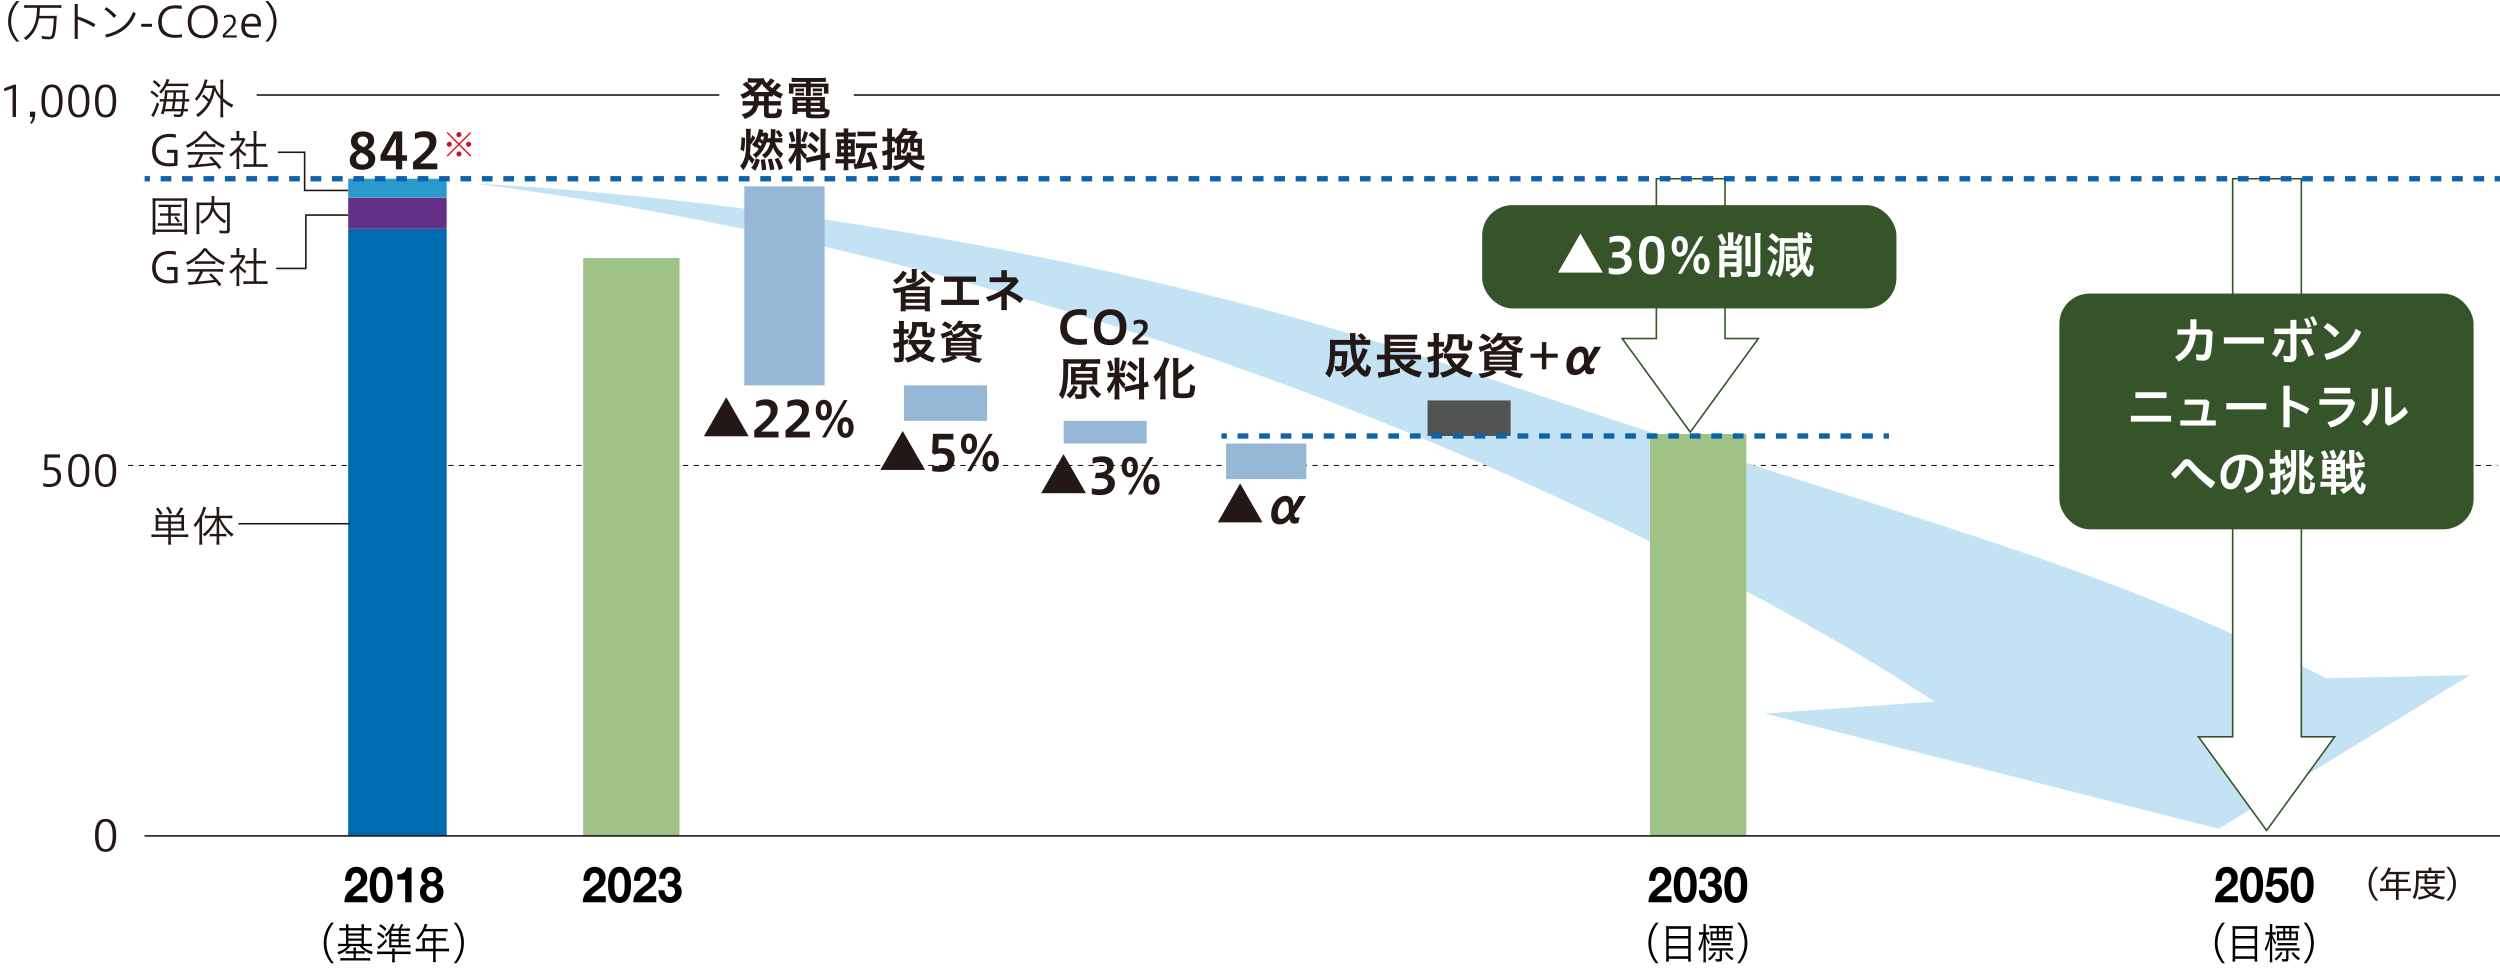 <?xml version="1.0" encoding="UTF-8"?><svg id="a" xmlns="http://www.w3.org/2000/svg" xmlns:xlink="http://www.w3.org/1999/xlink" viewBox="0 0 468.595 181.904"><defs><filter id="b" filterUnits="userSpaceOnUse"><feOffset dx="1.417" dy="1.417"/><feGaussianBlur result="c" stdDeviation="1.417"/><feFlood flood-color="#888988" flood-opacity=".75"/><feComposite in2="c" operator="in"/><feComposite in="SourceGraphic"/></filter></defs><line x1="24.002" y1="87.245" x2="468.152" y2="87.245" style="fill:none; stroke:#221714; stroke-dasharray:1; stroke-width:.2px;"/><path d="M89.248,34.437s92.601,3.57,183.576,34.404c90.975,30.834,115.047,34.538,163.259,58.283l26.904-.581-47.121,28.805-85.119-21.614,31.801-2.237S251.616,55.581,89.248,34.437Z" style="fill:#c3e3f5;"/><polyline points="109.315 156.679 109.315 48.361 127.368 48.361 127.368 156.679" style="fill:#9fc387;"/><polyline points="309.274 156.679 309.274 81.356 327.327 81.356 327.327 156.679" style="fill:#9fc387;"/><polygon points="323.338 63.449 323.338 33.505 310.463 33.505 310.463 63.449 304.053 63.449 316.819 81.002 329.584 63.449 323.338 63.449" style="fill:#fff; stroke:#36542a; stroke-miterlimit:10; stroke-width:.3px;"/><polygon points="431.361 138.108 431.361 33.505 418.486 33.505 418.486 138.108 412.076 138.108 424.842 155.661 437.607 138.108 431.361 138.108" style="fill:#fff; stroke:#36542a; stroke-miterlimit:10; stroke-width:.3px;"/><line x1="48.109" y1="17.81" x2="468.595" y2="17.81" style="fill:none; stroke:#221714; stroke-miterlimit:10; stroke-width:.3px;"/><path d="M69.005,28.001c.96.522,1.333,1.017,1.333,1.781,0,1.203-.895,2.051-2.461,2.051-1.259,0-2.321-.531-2.321-1.771,0-.914.54-1.445,1.352-1.874-.923-.531-1.128-1.035-1.128-1.706,0-1.035.773-1.846,2.247-1.846,1.342,0,2.106.643,2.106,1.65,0,.811-.41,1.333-1.128,1.715ZM67.719,28.589c-.719.438-.97.746-.97,1.25,0,.513.279,1.007,1.156,1.007.876,0,1.146-.513,1.146-.941,0-.448-.178-.755-1.333-1.315ZM68.213,27.61c.605-.41.773-.68.773-1.174,0-.522-.373-.839-1.017-.839-.615,0-.932.373-.932.783,0,.503.187.792,1.175,1.23Z" style="fill:#231815;"/><path d="M74.203,31.74v-1.604h-2.871v-1.072l2.489-4.419h1.566v4.456h.904v1.035h-.904v1.604h-1.185ZM74.203,29.102v-3.179l-1.725,3.179h1.725Z" style="fill:#231815;"/><path d="M77.415,31.74v-1.333c2.032-1.762,3.086-2.583,3.086-3.627,0-.765-.429-1.072-1.203-1.072-.503,0-.997.159-1.528.392v-1.091c.55-.28,1.268-.419,1.864-.419,1.427,0,2.163.792,2.163,1.93,0,.998-.345,1.865-3.086,4.121h3.254v1.1h-4.55Z" style="fill:#231815;"/><path d="M64.686,165.103c-.042-1.491.722-2.639,2.132-2.639,1.074,0,2.014.765,2.014,2.042,0,.979-.47,1.52-1.049,1.977s-1.268.83-1.695,1.501h2.778v1.138h-4.314c.009-1.511.84-2.154,1.855-2.918.521-.392,1.225-.793,1.233-1.595,0-.615-.369-1.007-.881-1.007-.705,0-.932.812-.932,1.501h-1.142Z"/><path d="M71.436,162.464c1.176,0,2.166.82,2.166,3.366,0,2.601-.99,3.421-2.166,3.421-1.157,0-2.148-.82-2.148-3.421,0-2.546.991-3.366,2.148-3.366ZM71.436,168.16c.974,0,.974-1.594.974-2.33,0-.681,0-2.275-.974-2.275-.956,0-.956,1.595-.956,2.275,0,.736,0,2.33.956,2.33Z"/><path d="M77.138,169.121h-1.192v-4.233h-1.477v-.997c.831.019,1.595-.299,1.721-1.296h.948v6.526Z"/><path d="M80.925,162.464c1.46,0,1.964,1.119,1.964,1.753,0,.644-.303,1.165-.856,1.37v.02c.696.177,1.1.773,1.1,1.594,0,1.37-1.108,2.051-2.199,2.051-1.133,0-2.232-.634-2.232-2.041,0-.83.42-1.417,1.108-1.604v-.02c-.571-.177-.864-.699-.864-1.342,0-1.175,1.023-1.781,1.98-1.781ZM80.933,168.254c.571,0,1.008-.447,1.008-1.101,0-.624-.454-1.044-1.008-1.044-.579,0-1.04.363-1.04,1.035,0,.671.47,1.109,1.04,1.109ZM80.925,165.224c.486,0,.881-.298.881-.857,0-.336-.143-.904-.881-.904-.479,0-.898.326-.898.904,0,.568.42.857.898.857Z"/><path d="M62.072,180.544c-.742-.92-1.397-2.135-1.397-3.798,0-1.655.655-2.879,1.397-3.798h.511c-.741.919-1.397,2.143-1.397,3.798,0,1.663.656,2.878,1.397,3.798h-.511Z"/><path d="M64.862,173.932c0-.328-.015-.552-.043-.688h.511c-.028.144-.043.416-.043.688v.04h2.492v-.048c0-.312-.015-.544-.043-.68h.511c-.028.144-.043.407-.043.68v.048h.655c.317,0,.555-.016.713-.048v.512c-.209-.024-.418-.04-.713-.04h-.655v2.519h.785c.288,0,.555-.016.72-.048v.512c-.173-.032-.403-.048-.713-.048h-1.059c.439.487,1.08.839,1.974,1.087-.122.168-.181.288-.252.472-1.001-.367-1.692-.839-2.262-1.559h-1.743c-.511.72-1.21,1.223-2.175,1.591-.072-.208-.115-.296-.245-.472.757-.176,1.527-.632,1.895-1.119h-1.03c-.288,0-.519.016-.706.048v-.512c.166.032.382.048.706.048h.764v-2.519h-.525c-.296,0-.512.016-.714.04v-.512c.159.032.404.048.714.048h.525v-.04ZM66.281,178.226c0-.288-.008-.456-.036-.624h.489c-.028.184-.035.336-.035.624v.071h1.016c.273,0,.468-.008.611-.031v.487c-.173-.024-.353-.032-.611-.032h-1.016v.872h1.944c.36,0,.562-.017.734-.04v.52c-.173-.032-.461-.048-.756-.048h-4.055c-.303,0-.591.016-.771.048v-.52c.144.023.402.04.756.04h1.729v-.872h-.864c-.281,0-.418.008-.612.032v-.487c.137.023.36.031.612.031h.864v-.071ZM67.779,174.963v-.567h-2.492v.567h2.492ZM67.779,175.923v-.552h-2.492v.552h2.492ZM67.779,176.914v-.584h-2.492v.584h2.492Z"/><path d="M70.965,174.707c.425.24.764.472,1.131.784l-.267.407c-.375-.352-.734-.615-1.152-.84l.288-.352ZM73.976,179.553c0,.327.014.592.05.823h-.547c.036-.271.05-.479.05-.823v-.728h-2.131c-.303,0-.555.016-.721.048v-.552c.166.032.403.048.685.048h2.167v-.048c0-.216-.014-.432-.028-.536h.504c-.015.104-.028.28-.028.536v.048h2.262c.331,0,.525-.016.705-.048v.552c-.173-.032-.418-.048-.72-.048h-2.247v.728ZM72.528,176.41c-.396.488-.777.888-1.281,1.312l-.115.104c-.022.017-.044.04-.065.057l-.058.056-.288-.456c.418-.224,1.21-.951,1.592-1.471l.216.399ZM71.354,173.228c.439.28.742.521,1.081.864l-.281.392c-.346-.392-.67-.664-1.095-.911l.295-.345ZM75.957,175.067c.338,0,.555-.009.662-.032v.456c-.129-.024-.374-.032-.662-.032h-.828v.615h.828c.295,0,.547-.008.662-.032v.456c-.129-.023-.346-.032-.662-.032h-.828v.688h1.145c.303,0,.49-.017.67-.04v.487c-.158-.024-.403-.04-.684-.04h-2.766c-.195,0-.403.008-.569.032.021-.208.028-.312.028-.592v-1.287c0-.352.008-.52.029-.832-.26.36-.324.432-.576.696-.036-.097-.151-.248-.288-.36.641-.544,1.181-1.335,1.44-2.095l.432.16c-.021.048-.035.063-.05.096-.007.016-.021.04-.043.08l-.029.063c-.086.168-.115.216-.295.528h1.174c.188-.272.339-.584.439-.872l.403.152c-.181.344-.288.535-.425.72h.979c.259,0,.489-.017.67-.04v.479c-.151-.023-.368-.04-.627-.04h-1.059v.616h.828ZM74.732,175.067v-.616h-1.368v.616h1.368ZM73.364,176.074h1.368v-.615h-1.368v.615ZM73.364,177.154h1.368v-.688h-1.368v.688Z"/><path d="M79.186,176.29c0-.151-.007-.312-.021-.464.108.017.331.024.504.024h1.521v-1.279h-1.649c-.36.672-.735,1.184-1.175,1.599-.107-.167-.201-.271-.338-.367.749-.656,1.375-1.711,1.592-2.679l.504.152c-.029.056-.051.104-.094.207-.021.04-.043.097-.072.16l-.144.36-.051.119h3.493c.295,0,.469-.008.634-.039v.527c-.144-.024-.339-.04-.634-.04h-1.599v1.279h1.274c.288,0,.461-.008.634-.04v.52c-.151-.023-.382-.032-.626-.032h-1.282v1.535h1.786c.331,0,.533-.016.713-.048v.568c-.18-.032-.403-.048-.713-.048h-1.786v1.295c0,.336.015.552.05.728h-.562c.029-.16.044-.384.044-.728v-1.295h-2.543c-.31,0-.533.016-.713.048v-.568c.18.032.389.048.713.048h.54v-1.543ZM81.189,177.833v-1.535h-1.542v1.535h1.542Z"/><path d="M85.051,180.544c.741-.92,1.397-2.135,1.397-3.798,0-1.655-.656-2.879-1.397-3.798h.511c.742.919,1.397,2.143,1.397,3.798,0,1.663-.655,2.878-1.397,3.798h-.511Z"/><path d="M109.366,165.103c-.042-1.491.722-2.639,2.132-2.639,1.074,0,2.014.765,2.014,2.042,0,.979-.47,1.52-1.049,1.977s-1.268.83-1.695,1.501h2.778v1.138h-4.314c.009-1.511.84-2.154,1.855-2.918.521-.392,1.225-.793,1.233-1.595,0-.615-.369-1.007-.881-1.007-.705,0-.932.812-.932,1.501h-1.142Z"/><path d="M116.116,162.464c1.176,0,2.166.82,2.166,3.366,0,2.601-.99,3.421-2.166,3.421-1.157,0-2.148-.82-2.148-3.421,0-2.546.991-3.366,2.148-3.366ZM116.116,168.16c.974,0,.974-1.594.974-2.33,0-.681,0-2.275-.974-2.275-.956,0-.956,1.595-.956,2.275,0,.736,0,2.33.956,2.33Z"/><path d="M118.838,165.103c-.042-1.491.722-2.639,2.132-2.639,1.074,0,2.014.765,2.014,2.042,0,.979-.47,1.52-1.049,1.977s-1.268.83-1.695,1.501h2.778v1.138h-4.314c.009-1.511.84-2.154,1.855-2.918.521-.392,1.225-.793,1.233-1.595,0-.615-.369-1.007-.881-1.007-.705,0-.932.812-.932,1.501h-1.142Z"/><path d="M125.176,165.233c.513.046,1.251-.065,1.251-.812,0-.55-.395-.867-.831-.867-.596,0-.915.494-.906,1.166h-1.133c.042-1.334.822-2.257,2.03-2.257.94,0,1.973.644,1.973,1.809,0,.615-.277,1.166-.822,1.334v.019c.646.158,1.04.755,1.04,1.482,0,1.37-1.032,2.144-2.182,2.144-1.317,0-2.207-.876-2.182-2.377h1.133c.025.709.344,1.286,1.032,1.286.537,0,.957-.41.957-1.025,0-.988-.781-.97-1.36-.97v-.932Z"/><path d="M309.116,165.103c-.042-1.491.722-2.639,2.132-2.639,1.074,0,2.014.765,2.014,2.042,0,.979-.47,1.52-1.049,1.977s-1.268.83-1.695,1.501h2.778v1.138h-4.314c.009-1.511.84-2.154,1.855-2.918.521-.392,1.225-.793,1.233-1.595,0-.615-.369-1.007-.881-1.007-.705,0-.932.812-.932,1.501h-1.142Z"/><path d="M315.866,162.464c1.176,0,2.166.82,2.166,3.366,0,2.601-.99,3.421-2.166,3.421-1.157,0-2.149-.82-2.149-3.421,0-2.546.992-3.366,2.149-3.366ZM315.866,168.16c.974,0,.974-1.594.974-2.33,0-.681,0-2.275-.974-2.275-.956,0-.956,1.595-.956,2.275,0,.736,0,2.33.956,2.33Z"/><path d="M320.191,165.233c.513.046,1.251-.065,1.251-.812,0-.55-.395-.867-.831-.867-.596,0-.915.494-.906,1.166h-1.133c.042-1.334.822-2.257,2.03-2.257.94,0,1.973.644,1.973,1.809,0,.615-.277,1.166-.822,1.334v.019c.646.158,1.04.755,1.04,1.482,0,1.37-1.032,2.144-2.182,2.144-1.317,0-2.207-.876-2.182-2.377h1.133c.025.709.344,1.286,1.032,1.286.537,0,.957-.41.957-1.025,0-.988-.781-.97-1.36-.97v-.932Z"/><path d="M325.338,162.464c1.176,0,2.166.82,2.166,3.366,0,2.601-.99,3.421-2.166,3.421-1.157,0-2.148-.82-2.148-3.421,0-2.546.991-3.366,2.148-3.366ZM325.338,168.16c.974,0,.974-1.594.974-2.33,0-.681,0-2.275-.974-2.275-.956,0-.956,1.595-.956,2.275,0,.736,0,2.33.956,2.33Z"/><path d="M310.363,180.544c-.742-.92-1.397-2.135-1.397-3.798,0-1.655.655-2.879,1.397-3.798h.511c-.741.919-1.397,2.143-1.397,3.798,0,1.663.656,2.878,1.397,3.798h-.511Z"/><path d="M316.207,173.611c.324,0,.547-.008.728-.039-.021.191-.036.455-.036.719v5.117c0,.353.015.648.043.832h-.511v-.52h-3.645v.52h-.512c.029-.216.044-.448.044-.808v-5.085c0-.353-.015-.56-.036-.775.201.023.417.039.749.039h3.176ZM316.431,175.442v-1.351h-3.645v1.351h3.645ZM312.786,177.313h3.645v-1.399h-3.645v1.399ZM312.786,179.24h3.645v-1.455h-3.645v1.455Z"/><path d="M319.301,174.012c0-.448-.008-.656-.036-.808h.489c-.021.168-.036.439-.036.8v.743h.202c.209,0,.331-.008.453-.032v.48c-.129-.017-.266-.024-.446-.024h-.194c.145.487.454,1.104.764,1.479-.108.144-.166.239-.238.399-.252-.447-.41-.783-.562-1.255.021.879.021.887.021,1.263v2.391c0,.393.015.752.044.912h-.505c.029-.208.044-.464.044-.912v-2.19c.014-.592.021-.8.064-1.407-.201,1.056-.461,1.839-.807,2.463-.079-.185-.173-.353-.267-.456.389-.592.742-1.583.943-2.687h-.288c-.23,0-.374.008-.489.032v-.488c.094.024.28.032.489.032h.354v-.735ZM321.67,178.609c-.339.623-.721,1.071-1.203,1.423-.107-.136-.187-.208-.346-.319.505-.296.908-.744,1.174-1.296l.375.192ZM322.765,179.713c0,.415-.122.52-.627.52-.122,0-.302-.008-.54-.032,0-.136-.028-.328-.079-.487.273.063.418.079.583.079.195,0,.238-.031.238-.159v-1.464h-1.289c-.281,0-.555.017-.691.04v-.512c.165.032.418.048.684.048h3.104c.245,0,.519-.016.67-.04v.504c-.137-.023-.382-.04-.663-.04h-1.39v1.544ZM323.312,174.587h.598c.23,0,.496-.016.647-.04-.021.137-.028.28-.028.552v.56c0,.296.007.464.028.624-.165-.023-.367-.032-.647-.032h-2.658c-.288,0-.504.009-.662.032.021-.16.028-.359.028-.584v-.583c0-.24-.007-.44-.028-.568.129.024.374.04.641.04h.562v-.607h-.669c-.339,0-.576.016-.735.048v-.52c.166.032.418.048.728.048h2.938c.331,0,.583-.016.742-.048v.52c-.151-.032-.425-.048-.721-.048h-.763v.607ZM320.777,176.722c.18.032.389.049.684.049h2.189c.295,0,.476-.009.677-.04v.503c-.151-.031-.323-.04-.655-.04h-2.226c-.323,0-.519.017-.669.04v-.512ZM321,174.979v.887h.792v-.887h-.792ZM322.167,173.979v.607h.771v-.607h-.771ZM322.167,175.866h.771v-.887h-.771v.887ZM323.312,175.866h.828v-.887h-.828v.887ZM323.693,178.457c.274.439.721.848,1.254,1.159-.102.08-.224.232-.311.376-.496-.319-.943-.775-1.289-1.327l.346-.208Z"/><path d="M325.62,180.544c.741-.92,1.397-2.135,1.397-3.798,0-1.655-.656-2.879-1.397-3.798h.511c.742.919,1.397,2.143,1.397,3.798,0,1.663-.655,2.878-1.397,3.798h-.511Z"/><path d="M2.362,21.917v-5.357l-1.567.536v-.568l1.848-.664h.352v6.053h-.632Z" style="fill:#231815;"/><path d="M5.625,23.045c.264-.272.447-.68.495-1.127h-.512v-.992h.992v.488c0,.656-.145,1.279-.68,1.807l-.296-.176Z" style="fill:#231815;"/><path d="M11.734,18.927c0,2.039-.623,3.094-1.99,3.094-1.359,0-1.983-1.031-1.983-3.094,0-2.071.624-3.094,1.983-3.094,1.367,0,1.99,1.047,1.99,3.094ZM8.424,18.927c0,1.671.368,2.59,1.312,2.59s1.335-.919,1.335-2.59c0-1.671-.392-2.575-1.335-2.575s-1.312.903-1.312,2.575Z" style="fill:#231815;"/><path d="M16.755,18.927c0,2.039-.623,3.094-1.99,3.094-1.359,0-1.983-1.031-1.983-3.094,0-2.071.624-3.094,1.983-3.094,1.367,0,1.99,1.047,1.99,3.094ZM13.446,18.927c0,1.671.368,2.59,1.312,2.59s1.335-.919,1.335-2.59c0-1.671-.392-2.575-1.335-2.575s-1.312.903-1.312,2.575Z" style="fill:#231815;"/><path d="M21.779,18.927c0,2.039-.624,3.094-1.991,3.094-1.359,0-1.983-1.031-1.983-3.094,0-2.071.624-3.094,1.983-3.094,1.367,0,1.991,1.047,1.991,3.094ZM18.468,18.927c0,1.671.367,2.59,1.312,2.59.943,0,1.335-.919,1.335-2.59,0-1.671-.392-2.575-1.335-2.575-.944,0-1.312.903-1.312,2.575Z" style="fill:#231815;"/><path d="M8.096,90.531c.312.128.752.2,1.104.2.911,0,1.583-.344,1.583-1.319,0-.88-.52-1.344-1.431-1.344-.232,0-.624.017-.928.096l-.136-.199.096-2.791h2.862v.592h-2.318l-.072,1.848c.216-.04.416-.057.64-.057,1.352,0,1.951.72,1.951,1.768,0,1.199-.76,1.967-2.231,1.967-.327,0-.751-.048-1.119-.16v-.6Z" style="fill:#231815;"/><path d="M16.757,88.197c0,2.038-.624,3.094-1.991,3.094-1.359,0-1.983-1.031-1.983-3.094,0-2.071.624-3.095,1.983-3.095,1.367,0,1.991,1.048,1.991,3.095ZM13.447,88.197c0,1.67.367,2.59,1.312,2.59.943,0,1.335-.92,1.335-2.59,0-1.672-.392-2.575-1.335-2.575-.944,0-1.312.903-1.312,2.575Z" style="fill:#231815;"/><path d="M21.779,88.197c0,2.038-.623,3.094-1.99,3.094-1.359,0-1.983-1.031-1.983-3.094,0-2.071.624-3.095,1.983-3.095,1.367,0,1.99,1.048,1.99,3.095ZM18.469,88.197c0,1.67.368,2.59,1.312,2.59s1.335-.92,1.335-2.59c0-1.672-.392-2.575-1.335-2.575s-1.312.903-1.312,2.575Z" style="fill:#231815;"/><path d="M21.779,156.581c0,2.039-.623,3.095-1.99,3.095-1.359,0-1.983-1.031-1.983-3.095,0-2.07.624-3.094,1.983-3.094,1.367,0,1.99,1.047,1.99,3.094ZM18.469,156.581c0,1.671.368,2.591,1.312,2.591s1.335-.92,1.335-2.591-.392-2.574-1.335-2.574-1.312.903-1.312,2.574Z" style="fill:#231815;"/><path d="M415.288,165.103c-.042-1.491.722-2.639,2.132-2.639,1.074,0,2.014.765,2.014,2.042,0,.979-.47,1.52-1.049,1.977s-1.268.83-1.695,1.501h2.778v1.138h-4.314c.009-1.511.84-2.154,1.855-2.918.521-.392,1.225-.793,1.233-1.595,0-.615-.369-1.007-.881-1.007-.705,0-.932.812-.932,1.501h-1.142Z"/><path d="M422.038,162.464c1.176,0,2.166.82,2.166,3.366,0,2.601-.99,3.421-2.166,3.421-1.157,0-2.148-.82-2.148-3.421,0-2.546.991-3.366,2.148-3.366ZM422.038,168.16c.974,0,.974-1.594.974-2.33,0-.681,0-2.275-.974-2.275-.956,0-.956,1.595-.956,2.275,0,.736,0,2.33.956,2.33Z"/><path d="M428.646,163.686h-2.426l-.234,1.482.017.019c.318-.363.688-.504,1.149-.504,1.158,0,1.812.998,1.812,2.22,0,1.342-.998,2.377-2.182,2.349-1.142,0-2.165-.699-2.182-2.069h1.191c.059.578.444.979.965.979.621,0,1.016-.605,1.016-1.258,0-.681-.378-1.222-1.016-1.222-.428,0-.663.168-.897.522h-1.074l.579-3.608h3.281v1.091Z"/><path d="M431.51,162.464c1.176,0,2.166.82,2.166,3.366,0,2.601-.99,3.421-2.166,3.421-1.157,0-2.148-.82-2.148-3.421,0-2.546.991-3.366,2.148-3.366ZM431.51,168.16c.974,0,.974-1.594.974-2.33,0-.681,0-2.275-.974-2.275-.956,0-.956,1.595-.956,2.275,0,.736,0,2.33.956,2.33Z"/><path d="M416.535,180.544c-.742-.92-1.397-2.135-1.397-3.798,0-1.655.655-2.879,1.397-3.798h.511c-.741.919-1.397,2.143-1.397,3.798,0,1.663.656,2.878,1.397,3.798h-.511Z"/><path d="M422.379,173.611c.324,0,.547-.008.728-.039-.021.191-.036.455-.036.719v5.117c0,.353.015.648.043.832h-.511v-.52h-3.645v.52h-.512c.029-.216.044-.448.044-.808v-5.085c0-.353-.015-.56-.036-.775.201.023.417.039.749.039h3.176ZM422.603,175.442v-1.351h-3.645v1.351h3.645ZM418.958,177.313h3.645v-1.399h-3.645v1.399ZM418.958,179.24h3.645v-1.455h-3.645v1.455Z"/><path d="M425.473,174.012c0-.448-.008-.656-.036-.808h.489c-.021.168-.036.439-.036.8v.743h.202c.209,0,.331-.008.453-.032v.48c-.129-.017-.266-.024-.446-.024h-.194c.145.487.454,1.104.764,1.479-.108.144-.166.239-.238.399-.252-.447-.41-.783-.562-1.255.021.879.021.887.021,1.263v2.391c0,.393.015.752.044.912h-.505c.029-.208.044-.464.044-.912v-2.19c.014-.592.021-.8.064-1.407-.201,1.056-.461,1.839-.807,2.463-.079-.185-.173-.353-.267-.456.389-.592.742-1.583.943-2.687h-.288c-.23,0-.374.008-.489.032v-.488c.094.024.28.032.489.032h.354v-.735ZM427.842,178.609c-.339.623-.721,1.071-1.203,1.423-.107-.136-.187-.208-.346-.319.505-.296.908-.744,1.174-1.296l.375.192ZM428.937,179.713c0,.415-.122.52-.627.52-.122,0-.302-.008-.54-.032,0-.136-.028-.328-.079-.487.273.063.418.079.583.079.195,0,.238-.031.238-.159v-1.464h-1.289c-.281,0-.555.017-.691.04v-.512c.165.032.418.048.684.048h3.104c.245,0,.519-.016.67-.04v.504c-.137-.023-.382-.04-.663-.04h-1.39v1.544ZM429.484,174.587h.598c.23,0,.496-.016.647-.04-.021.137-.028.28-.028.552v.56c0,.296.007.464.028.624-.165-.023-.367-.032-.647-.032h-2.658c-.288,0-.504.009-.662.032.021-.16.028-.359.028-.584v-.583c0-.24-.007-.44-.028-.568.129.024.374.04.641.04h.562v-.607h-.669c-.339,0-.576.016-.735.048v-.52c.166.032.418.048.728.048h2.938c.331,0,.583-.016.742-.048v.52c-.151-.032-.425-.048-.721-.048h-.763v.607ZM426.949,176.722c.18.032.389.049.684.049h2.189c.295,0,.476-.009.677-.04v.503c-.151-.031-.323-.04-.655-.04h-2.226c-.323,0-.519.017-.669.04v-.512ZM427.172,174.979v.887h.792v-.887h-.792ZM428.339,173.979v.607h.771v-.607h-.771ZM428.339,175.866h.771v-.887h-.771v.887ZM429.484,175.866h.828v-.887h-.828v.887ZM429.865,178.457c.274.439.721.848,1.254,1.159-.102.08-.224.232-.311.376-.496-.319-.943-.775-1.289-1.327l.346-.208Z"/><path d="M431.792,180.544c.741-.92,1.397-2.135,1.397-3.798,0-1.655-.656-2.879-1.397-3.798h.511c.742.919,1.397,2.143,1.397,3.798,0,1.663-.655,2.878-1.397,3.798h-.511Z"/><rect x="277.816" y="38.444" width="77.644" height="19.365" rx="5.669" ry="5.669" style="fill:#36542a;"/><rect x="386" y="55.025" width="77.644" height="44.188" rx="5.669" ry="5.669" style="fill:#36542a;"/><path d="M300.428,51.093h-8.392l4.195-7.319,4.196,7.319Z" style="fill:#fff;"/><path d="M301.536,50.161c.308.093.839.224,1.398.224,1.175,0,1.622-.466,1.622-1.101,0-.671-.456-1.016-1.436-1.016h-1.016l.205-1.007h.438c1.193,0,1.66-.429,1.66-1.091,0-.718-.522-.904-1.269-.904-.503,0-.97.121-1.454.298v-1.072c.55-.205,1.175-.308,1.837-.308,1.482,0,2.106.727,2.106,1.771,0,.69-.4,1.333-1.146,1.65.941.214,1.38.867,1.38,1.668,0,1.203-.951,2.182-2.741,2.182-.671,0-1.146-.065-1.585-.205v-1.091Z" style="fill:#fff;"/><path d="M307.208,47.839c0-2.415.662-3.608,2.387-3.608s2.387,1.221,2.387,3.608c0,2.377-.662,3.608-2.387,3.608s-2.387-1.203-2.387-3.608ZM310.733,47.839c0-1.771-.289-2.536-1.138-2.536-.857,0-1.137.765-1.137,2.536,0,1.762.279,2.536,1.137,2.536.849,0,1.138-.773,1.138-2.536Z" style="fill:#fff;"/><path d="M313.329,46.189c0-1.212.615-1.93,1.52-1.93.896,0,1.511.718,1.511,1.93,0,1.212-.634,1.93-1.511,1.93-.895,0-1.52-.718-1.52-1.93ZM315.437,46.189c0-.634-.178-1.119-.588-1.119-.457,0-.587.485-.587,1.119,0,.634.15,1.128.587,1.128.42,0,.588-.494.588-1.128ZM314.494,51.326l4.094-7.011h.708l-4.083,7.011h-.719ZM317.395,49.461c0-1.221.615-1.939,1.52-1.939s1.52.718,1.52,1.939c0,1.212-.634,1.93-1.52,1.93-.896,0-1.52-.718-1.52-1.93ZM319.511,49.461c0-.634-.178-1.128-.597-1.128-.448,0-.588.494-.588,1.128,0,.625.158,1.128.588,1.128.429,0,.597-.503.597-1.128Z" style="fill:#fff;"/><path d="M322.727,43.765c.438.708.587,1.016.876,1.771l-.811.429c-.262-.727-.448-1.1-.877-1.753l.812-.447ZM323.901,44.315c0-.335-.019-.559-.057-.755h1.101c-.037.205-.056.41-.056.746v1.771h.783c.335,0,.54-.009.802-.037-.02.224-.028.438-.028.755v4.224c0,.354-.065.55-.224.69-.158.149-.373.205-.812.205-.279,0-.4-.009-.913-.037-.038-.373-.084-.569-.196-.914.476.056.736.084.951.084.187,0,.242-.046.242-.187v-.886h-2.266v.96c0,.41.019.755.047,1.072h-1.062c.037-.354.056-.644.056-1.063v-4.13c0-.336-.01-.55-.037-.774.232.028.476.037.708.037h.961v-1.762ZM325.495,46.944h-2.266v.671h2.266v-.671ZM323.229,49.135h2.266v-.671h-2.266v.671ZM326.819,44.212c-.429.942-.569,1.222-.941,1.8l-.821-.429c.42-.643.588-.988.867-1.79l.896.419ZM328.162,44.287c-.038.261-.047.485-.047.951v3.683c0,.531.009.736.037.97h-1.025c.028-.271.037-.457.037-.979v-3.655c0-.448-.009-.718-.047-.97h1.045ZM330.017,43.672c-.037.252-.056.55-.056,1.109v6.079c0,.503-.074.708-.326.867-.205.13-.522.187-1.044.187-.215,0-.41-.009-.904-.037-.065-.438-.121-.625-.271-.979.457.065.811.093,1.146.093.363,0,.438-.047.438-.271v-5.93c0-.522-.019-.839-.056-1.119h1.071Z" style="fill:#fff;"/><path d="M331.908,45.993c.597.364.97.634,1.436,1.082l-.643.746c-.514-.503-.849-.765-1.455-1.138l.662-.69ZM333.064,49.014c-.326,1.249-.504,1.79-.886,2.647-.037.084-.047.122-.084.215l-.839-.737c.093-.112.13-.158.214-.317.112-.196.289-.615.448-1.044.177-.466.261-.755.41-1.37l.736.606ZM332.887,45.574c-.447-.522-.82-.848-1.389-1.23l.709-.653c.615.419.913.681,1.37,1.184-.01-.112-.019-.158-.028-.28.196.028.551.047,1.017.047h2.434c0-.644-.01-.849-.047-1.063h1.007c-.037.261-.056.503-.056.923v.14h.988c-.233-.214-.513-.419-.849-.625l.587-.532c.383.224.522.326.951.681l-.494.466c.242,0,.336-.009.541-.038v.97c-.308-.028-.457-.037-.97-.037h-.746c.028.998.094,1.902.205,2.676.271-.681.485-1.548.494-2.051l.933.335c-.056.168-.094.28-.158.522-.252.96-.532,1.697-.97,2.48.149.513.578,1.296.662,1.296.074,0,.14-.597.148-1.268.243.187.476.335.737.466-.038.578-.084.914-.196,1.24-.14.419-.382.653-.662.653-.429,0-.857-.485-1.268-1.436-.447.634-1.017,1.184-1.688,1.622-.233-.279-.392-.429-.728-.662.513-.298,1.017-.681,1.38-1.044-.168-.019-.298-.019-.466-.019h-.849v.494h-.765c.028-.177.037-.373.037-.792v-1.846c0-.224-.009-.494-.027-.616.121.009.326.019.634.019h1.025c.187,0,.373-.01.513-.019-.009.075-.019.271-.019.457v1.725c0,.214,0,.354.01.485.177-.196.335-.429.597-.839-.262-.998-.42-2.275-.476-3.878h-2.546c0,2.517-.056,3.617-.232,4.643-.131.755-.317,1.259-.69,1.846-.279-.289-.476-.438-.802-.644.346-.541.494-.923.634-1.659.149-.83.225-2.098.225-3.897,0-.364-.01-.699-.028-.933l-.69.69ZM334.649,46.152c.149.019.252.028.503.028h1.25c.251,0,.382-.009.513-.028v.858c-.103-.009-.28-.019-.504-.019h-1.259c-.224,0-.373.01-.503.019v-.858ZM335.488,49.508h.681v-1.156h-.681v1.156Z" style="fill:#fff;"/><path d="M408.127,62.733v-.997h2.415c.01-.252.019-.513.019-.783v-1.101h1.138v1.054c-.01.28-.01.55-.019.83h2.508l.541.522c-.047,1.706-.141,2.89-.299,3.868-.168,1.035-.662,1.474-1.491,1.474-.392,0-.858-.037-1.231-.094l-.121-1.128c.476.084.802.121,1.175.121.308,0,.476-.121.55-.578.149-.848.243-1.809.262-3.188h-1.977c-.271,2.415-1.333,4.019-3.198,5.035l-.699-.867c1.613-.933,2.471-2.116,2.76-4.168h-2.331Z" style="fill:#fff;"/><path d="M424.338,63.228v1.175h-7.495v-1.175h7.495Z" style="fill:#fff;"/><path d="M425.829,66.332c.615-.745,1.109-1.752,1.379-2.815l1.045.317c-.308,1.193-.904,2.321-1.52,3.095l-.904-.597ZM426.295,62.612v-1.016h3.012v-1.642h1.128v1.642h2.871v1.016h-2.871v3.99c0,.951-.42,1.277-1.306,1.277-.345,0-.652-.027-.997-.084l-.168-1.118c.382.074.736.103,1.007.103.233,0,.336-.065.336-.308v-3.86h-3.012ZM432.233,63.452c.588.811,1.166,1.893,1.538,2.983l-1.109.438c-.363-1.109-.811-2.116-1.37-3.002l.941-.419ZM432.495,59.62c.261.382.54,1.007.727,1.594l-.681.252c-.177-.634-.419-1.212-.689-1.65l.644-.195ZM433.586,59.266c.279.382.55.941.764,1.575l-.671.233c-.158-.587-.457-1.212-.709-1.594l.616-.215Z" style="fill:#fff;"/><path d="M436.27,60.552c.773.438,1.548,1.054,2.21,1.79l-.849.896c-.652-.736-1.445-1.427-2.107-1.893l.746-.793ZM435.664,66.379c2.964-.699,4.932-2.256,5.901-4.764l.997.615c-1.081,2.834-3.44,4.559-6.498,5.239l-.4-1.091Z" style="fill:#fff;"/><path d="M406.944,77.936v1.091h-7.532v-1.091h7.532ZM400.26,73.525h5.827v1.091h-5.827v-1.091Z" style="fill:#fff;"/><path d="M412.519,78.793c.224-1.035.373-1.911.476-2.937h-3.515v-.96h4.14l.494.466c-.159,1.464-.327,2.424-.532,3.431h1.734v.97h-6.638v-.97h3.841Z" style="fill:#fff;"/><path d="M424.795,75.558v1.175h-7.495v-1.175h7.495Z" style="fill:#fff;"/><path d="M429.166,74.952c1.146.354,2.479.923,3.691,1.641l-.503,1.007c-1.017-.615-2.182-1.156-3.188-1.529v4.01h-1.165v-7.775h1.165v2.647Z" style="fill:#fff;"/><path d="M441.442,75.483c-.662,2.582-2.229,4-4.606,4.661l-.587-.988c2.163-.597,3.403-1.678,3.925-3.3h-5.426v-1.017h6.098l.597.644ZM440.528,72.705v1.035h-4.886v-1.035h4.886Z" style="fill:#fff;"/><path d="M445.702,72.836v2.135c0,2.163-.615,3.654-2.061,4.848l-.867-.783c1.324-1.007,1.781-2.246,1.781-4.13v-2.069h1.146ZM448.22,72.574v5.734c.773-.336,1.733-1.072,2.498-2.042l.625.979c-.812,1.054-2.247,2.023-3.664,2.573l-.606-.521v-6.723h1.147Z" style="fill:#fff;"/><path d="M409.008,86.582c.27-.354.596-.531.932-.531.317,0,.634.158.904.476,1.063,1.259,2.741,2.769,4.354,3.859-.168.42-.485.867-.84,1.119-1.51-1.146-3.188-2.807-4.13-4-.084-.111-.187-.167-.279-.167-.103,0-.196.064-.289.177-.55.736-1.314,1.585-1.977,2.2-.271-.224-.578-.597-.746-.923.728-.634,1.492-1.454,2.07-2.21Z" style="fill:#fff;"/><path d="M420.558,91.439c1.781-.531,2.545-1.426,2.545-2.834,0-1.128-.736-2.284-2.237-2.387-.065,1.79-.438,3.151-.979,4.195-.476.96-1.109,1.314-1.855,1.314-1.025,0-1.827-.839-1.827-2.601,0-2.042,1.566-3.935,4.242-3.935,2.349,0,3.794,1.482,3.794,3.422,0,1.938-1.138,3.179-3.086,3.804l-.597-.979ZM419.756,86.256c-1.669.187-2.452,1.604-2.452,2.862,0,1.165.41,1.492.756,1.492.298,0,.55-.122.82-.625.484-.97.802-2.163.876-3.729Z" style="fill:#fff;"/><path d="M428.731,87.832c-.261-.942-.335-1.175-.54-1.632v.718c-.168-.019-.308-.028-.504-.028h-.261v1.306c.271-.094.438-.158.886-.336v.877c-.363.167-.447.205-.886.373v2.694c0,.689-.279.895-1.222.895-.103,0-.214-.009-.447-.028-.037-.392-.084-.577-.215-.932.289.037.522.056.69.056.187,0,.233-.047.233-.261v-2.079c-.112.037-.364.111-.597.177-.178.056-.196.056-.317.103l-.195-.997c.232-.019.456-.075,1.109-.252v-1.595h-.383c-.232,0-.419.01-.644.038v-.961c.215.037.373.047.653.047h.373v-.736c0-.438-.02-.662-.057-.951h1.063c-.038.289-.047.513-.047.951v.736h.261c.178,0,.28-.01.401-.019-.047-.094-.065-.14-.14-.28l.773-.392c.522,1.175.531,1.193.728,1.912v-1.855c0-.476-.019-.774-.057-1.035h1.035c-.037.224-.047.485-.047.933v2.266c0,1.874-.251,3.067-.839,3.99-.308.466-.615.783-1.24,1.239-.205-.316-.354-.503-.689-.82.662-.41.904-.624,1.212-1.118.271-.438.429-.914.522-1.529-.196.149-.42.299-.635.447q-.103.065-.4.242c-.094.057-.112.065-.242.159l-.28-.998c.578-.205.988-.419,1.65-.867.01-.214.01-.289.01-.447v-.457l-.719.448ZM431.911,91.523c0,.14.084.178.4.178.383,0,.522-.047.588-.205.065-.149.131-.672.149-1.24.363.187.578.271.895.335-.074.924-.214,1.455-.447,1.697-.242.252-.504.308-1.417.308-.812,0-1.101-.187-1.101-.709v-6.656c0-.41-.009-.625-.046-.886h1.025c-.037.271-.047.494-.047.979v1.669c.634-.923.709-1.044.941-1.715l.839.494c-.419.839-.643,1.193-1.146,1.864l-.634-.476v.783c.718.457,1.128.774,1.827,1.427l-.597.765c-.513-.551-.755-.783-1.23-1.166v2.555Z" style="fill:#fff;"/><path d="M443.033,88.447q-.028.056-.121.195c0,.01-.028.065-.065.149-.298.578-.662,1.146-1.035,1.613.205.587.457,1.053.588,1.053.093,0,.205-.419.289-1.155.298.279.429.391.755.587-.177,1.203-.494,1.771-.951,1.771-.232,0-.54-.196-.792-.494-.233-.28-.401-.56-.588-1.007-.597.578-1.128.979-1.874,1.407-.195-.326-.354-.513-.634-.764.522-.262.681-.346.998-.551-.271-.027-.541-.037-.793-.037h-.96v.541c0,.457.019.708.056.97h-1.016c.037-.252.056-.522.056-.979v-.531h-.988c-.42,0-.736.019-1.017.056v-.969c.271.027.597.046.988.046h1.017v-.652h-.839c-.392,0-.653.01-.84.028.02-.178.028-.364.028-.774v-2.022c0-.411-.009-.597-.028-.783.178.019.354.027.709.027h1.948c.448-.689.644-1.1.896-1.846l.923.326c-.317.681-.513,1.025-.839,1.52.308,0,.484-.009.662-.027-.028.195-.038.419-.038.829v1.939c0,.392.01.625.038.812-.233-.019-.513-.028-.858-.028h-.857v.652h.96c.401,0,.644-.009.933-.037v.839c.42-.308.634-.494,1.062-.932-.177-.728-.279-1.418-.363-2.434-.41.037-.56.056-.709.093l-.064-.96h.158c.149,0,.345-.01.56-.028-.019-.484-.037-1.062-.047-1.733-.01-.373-.028-.625-.056-.793h1.053c-.037.196-.046.336-.046.857,0,.467.009,1.017.019,1.585l1.1-.093c.364-.037.569-.065.802-.121l.047.951h-.074c-.215.009-.336.009-.728.046l-1.1.112c.046.709.103,1.212.187,1.65.308-.448.531-.933.661-1.39l.83.485ZM435.808,84.419c.336.56.401.699.681,1.361l-.839.299c-.196-.569-.326-.858-.625-1.353l.783-.308ZM436.162,86.974v.578h.783v-.578h-.783ZM436.162,88.298v.615h.783v-.615h-.783ZM437.448,84.298c.262.551.327.728.541,1.464l-.867.252c-.14-.606-.242-.904-.503-1.445l.829-.271ZM437.85,87.552h.812v-.578h-.812v.578ZM437.85,88.913h.812v-.615h-.812v.615ZM442.381,86.461c-.308-.615-.476-.886-.933-1.482l.652-.419c.513.634.672.867.979,1.436l-.699.466Z" style="fill:#fff;"/><path d="M445.265,168.81c-.687-.767-1.293-1.78-1.293-3.167,0-1.38.606-2.4,1.293-3.167h.527c-.687.767-1.294,1.787-1.294,3.167,0,1.387.607,2.4,1.294,3.167h-.527Z" style="fill:#231815;"/><path d="M447.229,165.236c0-.141-.007-.261-.02-.381.14.014.28.021.46.021h1.427v-1.007h-1.493c-.347.566-.647.934-1.08,1.32-.127-.187-.2-.267-.36-.387.646-.554.993-1.021,1.293-1.728.087-.193.134-.34.16-.474l.554.134c-.033.073-.047.1-.087.18q-.04.087-.14.307-.054.12-.094.193h3.194c.287,0,.44-.006.606-.033v.521c-.18-.026-.326-.033-.606-.033h-1.44v1.007h1.147c.279,0,.427-.007.606-.033v.507c-.167-.021-.333-.027-.601-.027h-1.153v1.221h1.614c.286,0,.479-.014.673-.04v.547c-.2-.027-.4-.04-.673-.04h-1.614v1.007c0,.293.014.46.047.634h-.594c.033-.181.04-.327.04-.641v-1h-2.32c-.273,0-.467.013-.674.04v-.547c.2.026.387.04.674.04h.453v-1.307ZM449.096,166.543v-1.221h-1.367v1.221h1.367Z" style="fill:#231815;"/><path d="M453.361,164.676c-.04,2.107-.193,2.9-.728,3.881-.14-.187-.239-.28-.406-.4.507-.894.64-1.733.64-4.167,0-.44-.006-.627-.026-.82.22.026.434.033.693.033h1.688v-.18c0-.153-.014-.273-.033-.407h.566c-.026.12-.033.233-.033.413v.174h1.74c.354,0,.554-.014.733-.04v.5c-.213-.02-.38-.026-.68-.026h-4.147v.62h1.106v-.08c0-.16-.007-.287-.026-.394h.533c-.021.146-.026.253-.026.38v.094h1.446v-.08c0-.146-.006-.273-.026-.394h.533c-.02.113-.026.233-.026.4v.073h.74c.28,0,.427-.007.594-.033v.486c-.141-.026-.307-.033-.594-.033h-.74v.64c0,.154.007.28.02.4-.106-.013-.173-.013-.42-.013h-1.56c-.261,0-.388,0-.467.013.013-.12.02-.267.02-.4v-.64h-1.113ZM457.442,166.437c-.067.066-.114.12-.24.267-.301.34-.653.653-1.034.913.614.273,1.308.434,2.088.48-.101.16-.16.313-.221.514-1.007-.141-1.66-.341-2.327-.714-.687.367-1.34.566-2.334.733-.04-.18-.086-.28-.199-.48.894-.1,1.507-.253,2.106-.526-.427-.313-.68-.58-1.014-1.054-.293,0-.439.007-.593.026v-.46c.16.027.333.033.673.033h2.341c.227,0,.34-.006.48-.02l.273.287ZM454.821,166.569c.227.32.48.547.907.813.394-.246.62-.434.979-.813h-1.887ZM454.955,165.303h1.446v-.627h-1.446v.627Z" style="fill:#231815;"/><path d="M458.519,168.81c.688-.767,1.294-1.78,1.294-3.167,0-1.38-.606-2.4-1.294-3.167h.527c.687.767,1.293,1.787,1.293,3.167,0,1.387-.606,2.4-1.293,3.167h-.527Z" style="fill:#231815;"/><rect x="65.262" y="42.89" width="18.465" height="113.835" style="fill:#006ab0;"/><rect x="65.262" y="37.024" width="18.465" height="5.865" style="fill:#623185;"/><rect x="65.262" y="33.505" width="18.465" height="3.519" style="fill:#2a9acd;"/><line x1="27.104" y1="156.679" x2="468.595" y2="156.679" style="fill:none; stroke:#221714; stroke-miterlimit:10; stroke-width:.3px;"/><rect x="267.58" y="75.052" width="15.569" height="6.668" style="fill:#515252;"/><path d="M140.326,81.769h-8.392l4.195-7.318,4.196,7.318Z" style="fill:#231815;"/><path d="M141.377,82.002v-1.333c2.032-1.763,3.086-2.583,3.086-3.627,0-.765-.429-1.072-1.203-1.072-.503,0-.997.158-1.528.392v-1.091c.55-.28,1.268-.42,1.864-.42,1.427,0,2.163.793,2.163,1.93,0,.998-.345,1.865-3.086,4.121h3.254v1.101h-4.55Z" style="fill:#231815;"/><path d="M147.237,82.002v-1.333c2.032-1.763,3.086-2.583,3.086-3.627,0-.765-.429-1.072-1.203-1.072-.503,0-.997.158-1.528.392v-1.091c.55-.28,1.268-.42,1.864-.42,1.427,0,2.163.793,2.163,1.93,0,.998-.345,1.865-3.086,4.121h3.254v1.101h-4.55Z" style="fill:#231815;"/><path d="M152.9,76.864c0-1.212.616-1.93,1.521-1.93.895,0,1.51.718,1.51,1.93,0,1.213-.634,1.931-1.51,1.931-.896,0-1.521-.718-1.521-1.931ZM155.007,76.864c0-.634-.177-1.118-.587-1.118-.457,0-.588.484-.588,1.118,0,.635.149,1.129.588,1.129.419,0,.587-.494.587-1.129ZM154.066,82.002l4.093-7.012h.708l-4.083,7.012h-.718ZM156.965,80.137c0-1.221.615-1.938,1.52-1.938s1.52.718,1.52,1.938c0,1.212-.634,1.931-1.52,1.931-.896,0-1.52-.719-1.52-1.931ZM159.082,80.137c0-.634-.177-1.128-.597-1.128-.447,0-.587.494-.587,1.128,0,.625.158,1.129.587,1.129s.597-.504.597-1.129Z" style="fill:#231815;"/><path d="M173.398,88.089h-8.392l4.195-7.318,4.196,7.318Z" style="fill:#231815;"/><path d="M174.729,87.213c.41.084.84.158,1.353.158,1.1,0,1.547-.494,1.547-1.23,0-.765-.475-1.146-1.389-1.146-.308,0-.793.093-1.109.214l-.41-.317.158-3.58h3.822v1.072h-2.74l-.084,1.679c.308-.056.634-.075.876-.075,1.501,0,2.182.821,2.182,2.079,0,1.418-.941,2.378-2.676,2.378-.504,0-1.091-.037-1.529-.14v-1.091Z" style="fill:#231815;"/><path d="M180.113,83.185c0-1.212.616-1.93,1.521-1.93.895,0,1.51.718,1.51,1.93,0,1.213-.634,1.931-1.51,1.931-.896,0-1.521-.718-1.521-1.931ZM182.22,83.185c0-.634-.177-1.118-.587-1.118-.457,0-.588.484-.588,1.118,0,.635.149,1.129.588,1.129.419,0,.587-.494.587-1.129ZM181.279,88.322l4.093-7.012h.708l-4.083,7.012h-.718ZM184.178,86.457c0-1.221.615-1.938,1.52-1.938s1.52.718,1.52,1.938c0,1.212-.634,1.931-1.52,1.931-.896,0-1.52-.719-1.52-1.931ZM186.294,86.457c0-.634-.177-1.128-.597-1.128-.447,0-.587.494-.587,1.128,0,.625.158,1.129.587,1.129s.597-.504.597-1.129Z" style="fill:#231815;"/><path d="M236.645,97.92h-8.392l4.195-7.319,4.196,7.319Z" style="fill:#231815;"/><path d="M243.365,97.984c-.242.103-.457.168-.746.168-.447,0-.755-.14-.904-.839-.54.671-1.118.979-1.901.979-1.025,0-1.548-.689-1.548-1.836,0-2.079,1.352-3.524,2.704-3.524,1.007,0,1.463.634,1.463,1.855v.111c.364-.605.802-1.38,1.082-1.92h1.277c-.644,1.1-1.185,1.93-2.163,3.356.037.54.131.708.42.708.224,0,.41-.065.568-.13l-.252,1.071ZM241.575,96.064c0-1.427-.056-2.07-.736-2.07-.671,0-1.324,1.091-1.324,2.163,0,.55.103,1.101.634,1.101.41,0,.933-.299,1.427-1.193Z" style="fill:#231815;"/><path d="M256.36,65.587q-.065.14-.205.485c-.41.988-.765,1.659-1.239,2.284.186.326.363.587.55.792.158.178.363.336.41.336s.084-.056.121-.178q.065-.214.177-1.081c.308.317.429.41.82.625-.214,1.23-.521,1.771-1.034,1.771-.467,0-1.185-.616-1.716-1.474-.681.681-1.389,1.193-2.209,1.595-.289-.42-.383-.532-.69-.793.951-.392,1.753-.941,2.452-1.688-.383-.933-.588-2.022-.69-3.636h-2.834q-.009.876-.009,1.202h1.678c.326,0,.457-.009.644-.027-.01.158-.028.41-.047.773-.093,1.641-.149,2.126-.308,2.518-.14.354-.466.494-1.175.494-.252,0-.4-.01-.699-.028-.037-.4-.093-.615-.233-.97.485.065.625.075.886.075.28,0,.364-.057.42-.28.065-.326.112-.913.131-1.659h-1.334c-.064,1.044-.14,1.669-.279,2.293-.168.728-.345,1.147-.755,1.781-.289-.363-.457-.541-.793-.773.326-.494.513-.924.634-1.445.178-.774.271-1.986.271-3.608,0-.699-.009-.933-.056-1.296.336.028.709.047,1.175.047h2.647c0-.075-.009-.308-.019-.709-.009-.335-.009-.373-.047-.568h1.091c-.027.195-.056.56-.056.867,0,.074,0,.316.01.41h1.202c-.252-.336-.429-.522-.811-.839l.708-.438c.42.354.578.513.923.951l-.476.326h.28c.484,0,.727-.01.96-.047v.998c-.298-.028-.644-.047-1.109-.047h-1.641c.074,1.193.205,2.032.41,2.723.457-.737.773-1.492.886-2.126l.979.363Z" style="fill:#231815;"/><path d="M265.523,67.815c-.074.056-.186.158-.521.457-.242.205-.531.419-.877.634.765.4,1.529.652,2.396.811-.215.354-.326.588-.484,1.045-1.38-.345-2.396-.839-3.291-1.585-.662-.56-1.026-1.025-1.399-1.809h-.792v2.069c.792-.168,1.193-.279,1.837-.484l.009.904c-.988.335-1.958.578-3.57.886-.224.037-.252.046-.42.084l-.187-1.017c.299-.01.69-.056,1.296-.168v-2.274h-.494c-.382,0-.634.009-.932.046v-.969c.195.027.531.046.95.046h.476v-2.881c0-.503-.009-.652-.037-.904.271.028.55.037.998.037h4.083c.531,0,.793-.009,1.072-.046v.96c-.298-.028-.503-.037-1.062-.037h-4v.457h3.869c.363,0,.652-.019.839-.047v.83c-.177-.02-.605-.038-.839-.038h-3.869v.438h3.869c.373,0,.662-.019.839-.037v.83c-.252-.038-.466-.047-.839-.047h-3.869v.484h4.867c.41,0,.661-.009.904-.046v.969c-.233-.027-.494-.046-.821-.046h-.866l.866.447ZM262.381,67.368c.271.476.494.727.961,1.053.456-.298.96-.745,1.221-1.053h-2.182Z" style="fill:#231815;"/><path d="M268.72,63.35c0-.429-.01-.634-.057-.933h1.091c-.046.28-.056.504-.056.923v.746h.513c.187,0,.299-.009.457-.027v.941c-.158-.019-.308-.028-.476-.028h-.494v1.39c.261-.084.401-.141.812-.299v.904c-.383.14-.485.178-.812.299v2.657c0,.4-.14.652-.41.745-.195.065-.541.103-.876.103-.159,0-.28,0-.56-.019-.028-.4-.075-.587-.215-.951.364.038.597.057.812.057.224,0,.271-.047.271-.271v-1.986q-.849.271-1.007.336l-.196-1.017c.392-.046.447-.056,1.203-.261v-1.688h-.457c-.233,0-.41.01-.652.037v-.97c.205.038.382.047.661.047h.448v-.736ZM275.376,66.817q-.074.094-.242.373c-.476.802-.812,1.23-1.333,1.744.708.447,1.314.68,2.256.866-.252.299-.438.625-.568.988-1.128-.345-1.818-.671-2.499-1.184-.765.55-1.501.895-2.563,1.202-.205-.419-.326-.615-.569-.913.951-.205,1.566-.457,2.387-.97-.521-.568-.764-.951-1.146-1.78-.214.009-.271.019-.429.037v-.961c.205.038.42.047.736.047h2.872c.261,0,.419-.009.559-.037l.541.587ZM274.351,64.599c0,.205.037.233.317.233.14,0,.261-.019.308-.056.084-.057.111-.243.111-.737v-.41c.504.271.606.327.896.42-.01.093-.01.149-.019.195-.103,1.371-.205,1.492-1.398,1.492-.448,0-.662-.019-.802-.065-.28-.103-.364-.261-.364-.689v-1.39h-1.109c-.037,1.343-.382,2.052-1.296,2.648-.224-.28-.392-.438-.736-.672.849-.476,1.1-1.054,1.1-2.545,0-.103-.009-.242-.027-.401.168.019.373.028.597.028h1.883c.205,0,.41-.01.569-.028-.019.121-.028.317-.028.578v1.398ZM272.114,67.145c.242.466.531.848.913,1.212.438-.373.662-.635,1.026-1.212h-1.939Z" style="fill:#231815;"/><path d="M280.746,63.807c-.252.271-.494.494-.867.773-.215-.289-.373-.447-.615-.615.708-.466,1.268-1.1,1.464-1.641l.96.177q-.065.094-.158.252c-.057.093-.094.158-.196.298h2.686c.373,0,.597-.009.755-.037l.55.429c-.084.103-.103.131-.224.308-.271.411-.438.597-.792.942-.28-.14-.522-.242-.849-.346.298-.205.41-.298.615-.54h-1.408c.28.904,1.231,1.389,2.881,1.482-.186.316-.27.521-.372.895-.373-.065-.504-.093-.83-.177-.01.242-.019.503-.019.792v1.688c0,.429.019.802.037.97-.205-.019-.578-.027-.97-.027h-.429c.699.335,1.361.494,2.536.605-.233.271-.317.401-.569.839-1.36-.224-2.004-.447-2.983-1.044l.532-.4h-2.499l.56.4c-.961.578-1.566.793-2.899,1.044-.215-.382-.289-.484-.56-.811,1.202-.14,1.809-.299,2.434-.634h-.373c-.41,0-.736.009-.97.027.019-.168.037-.531.037-.913v-1.8c0-.429-.009-.699-.028-.941.187.009.514.019.924.019h.484c-.112-.224-.224-.392-.392-.588-.531.243-.634.289-1.314.569-.131.056-.224.093-.401.177l-.354-.941c.605-.112,1.417-.41,2.237-.812l.271.793-.326.158c.671-.084,1.044-.168,1.389-.326.568-.261.839-.55.97-1.044h-.923ZM278.816,64.104c-.532-.429-.858-.624-1.455-.895l.597-.699c.662.308.942.476,1.474.839l-.615.755ZM279.161,66.837h4.214v-.354h-4.214v.354ZM279.161,67.787h4.214v-.363h-4.214v.363ZM279.161,68.72h4.214v-.345h-4.214v.345ZM283.44,65.82h.308c-.765-.28-1.203-.625-1.557-1.212-.243.392-.448.597-.858.839-.279.158-.568.271-1.025.373h3.133Z" style="fill:#231815;"/><path d="M289.834,64.123v2.163h2.145v.765h-2.145v2.182h-.82v-2.182h-2.145v-.765h2.145v-2.163h.82Z" style="fill:#231815;"/><path d="M298.696,69.997c-.242.103-.457.168-.746.168-.447,0-.755-.14-.904-.839-.54.671-1.118.979-1.901.979-1.025,0-1.548-.69-1.548-1.837,0-2.079,1.352-3.524,2.704-3.524,1.007,0,1.463.635,1.463,1.855v.112c.364-.606.802-1.38,1.082-1.921h1.277c-.644,1.101-1.185,1.93-2.163,3.356.037.541.131.709.42.709.224,0,.41-.065.568-.131l-.252,1.072ZM296.906,68.076c0-1.426-.056-2.069-.736-2.069-.671,0-1.324,1.091-1.324,2.163,0,.55.103,1.1.634,1.1.411,0,.933-.298,1.427-1.193Z" style="fill:#231815;"/><path d="M203.733,64.539c-.416.061-.936.112-1.412.112-2.037,0-3.597-.944-3.597-3.25,0-2.383,1.672-3.458,3.544-3.458.563,0,1.023.035,1.413.121v1.093c-.381-.096-.893-.156-1.309-.156-1.317,0-2.393.676-2.393,2.279,0,1.751,1.127,2.297,2.592,2.297.373,0,.797-.026,1.161-.096v1.058Z" style="fill:#231815;"/><path d="M205.031,61.376c0-2.149,1.23-3.415,3.051-3.415,1.838,0,3.042,1.014,3.042,3.319,0,2.149-1.204,3.424-3.042,3.424-1.82,0-3.051-1.023-3.051-3.328ZM209.884,61.289c0-1.812-.884-2.279-1.803-2.279-.91,0-1.803.546-1.803,2.357,0,1.803.893,2.271,1.803,2.271.919,0,1.803-.546,1.803-2.349Z" style="fill:#231815;"/><path d="M212.278,64.557v-.866c1.32-1.146,2.005-1.679,2.005-2.356,0-.497-.279-.697-.781-.697-.327,0-.648.104-.994.255v-.709c.357-.182.824-.272,1.212-.272.927,0,1.405.515,1.405,1.254,0,.648-.224,1.212-2.005,2.678h2.114v.715h-2.956Z" style="fill:#231815;"/><path d="M202.459,68.812c.104-.252.155-.373.233-.65h-2.47v.693c0,2.011-.147,3.562-.425,4.489-.182.607-.381,1.066-.642,1.465-.242-.355-.338-.477-.667-.814.633-1.109.823-2.314.823-5.174,0-.85-.009-1.196-.043-1.525.312.034.632.043,1.083.043h4.818c.503,0,.824-.018,1.041-.052v.91c-.243-.026-.512-.035-.988-.035h-1.578c-.077.243-.146.416-.251.65h1.431c.407,0,.641-.009.866-.035-.026.226-.034.46-.034.823v1.673c0,.382.008.59.034.814-.269-.017-.537-.025-.85-.025h-1.188v1.872c0,.676-.251.841-1.282.841-.226,0-.398-.009-.763-.018-.044-.442-.069-.555-.208-.91.468.061.719.087,1.005.087.261,0,.321-.026.321-.165v-1.707h-1.145c-.303,0-.589.009-.85.025.018-.225.026-.468.026-.84v-1.621c0-.39-.009-.581-.026-.85.234.026.494.035.85.035h.876ZM202.035,72.6c-.469.962-.876,1.517-1.482,2.062-.234-.269-.407-.416-.693-.633.659-.546,1.092-1.117,1.344-1.785l.832.355ZM201.619,70.052h3.137v-.494h-3.137v.494ZM201.619,71.3h3.137v-.512h-3.137v.512ZM204.877,72.244c.416.676.936,1.239,1.56,1.655-.251.208-.459.451-.667.737-.693-.581-.979-.919-1.646-1.994l.754-.398Z" style="fill:#231815;"/><path d="M210.707,72.539c-.052.112-.061.156-.104.286-.355-.391-.59-.72-.858-1.196.052.581.061.702.061.962v1.404c0,.407.009.633.044.884h-.979c.043-.269.052-.52.052-.901v-1.092c0-.338.018-.729.043-1.014-.381.936-.658,1.403-1.101,1.906-.104-.338-.251-.633-.442-.875.355-.364.633-.737.919-1.248.174-.321.217-.407.451-.962h-.442c-.373,0-.563.008-.763.043v-.901c.19.034.364.043.763.043h.572v-2.011c0-.39-.018-.624-.043-.832h.971c-.035.217-.044.416-.044.823v2.02h.398c.321,0,.46-.009.65-.034v.884c-.208-.026-.373-.034-.667-.034h-.304c.304.537.624.918,1.083,1.3-.112.208-.146.286-.233.468.199-.009.494-.052.78-.121l1.993-.434v-3.883c0-.485-.018-.72-.052-.988h1.031c-.044.286-.053.512-.053.979v3.684c.338-.078.503-.13.72-.208l.182.971c-.225.026-.468.069-.823.147l-.078.018v1.239c0,.477.009.719.053.996h-1.031c.043-.285.052-.493.052-1.005v-1.022l-1.803.398c-.373.087-.624.147-.807.217l-.19-.91ZM208.237,67.495c.277.754.407,1.188.528,1.828l-.719.312c-.131-.78-.286-1.309-.529-1.812l.72-.329ZM211.158,67.798c-.217.78-.33,1.075-.677,1.838l-.624-.321c.277-.571.416-1.014.581-1.837l.72.32ZM211.582,69.714c.668.468,1.041.779,1.482,1.248l-.58.693c-.59-.633-.885-.885-1.5-1.309l.598-.633ZM211.851,67.59c.719.521.996.754,1.481,1.257l-.58.711c-.624-.667-.668-.702-1.5-1.309l.599-.659Z" style="fill:#231815;"/><path d="M217.5,71.43c0-.295,0-.39.017-.953-.19.312-.546.745-.875,1.109-.173-.503-.19-.555-.45-1.006.537-.555.823-.91,1.187-1.508.451-.745.771-1.534.858-2.115l.997.286c-.078.174-.113.269-.191.477-.19.538-.225.616-.606,1.474v4.567c0,.338.018.729.052,1.084h-1.04c.035-.373.053-.693.053-1.101v-2.314ZM220.853,73.475c0,.234.147.286.832.286.771,0,1.075-.052,1.179-.19.139-.19.19-.528.234-1.56.338.164.624.269.919.338-.069,1.049-.183,1.611-.391,1.872-.26.32-.728.416-2.098.416-1.378,0-1.629-.147-1.629-.928v-5.59c0-.425-.018-.771-.052-1.023h1.058c-.035.252-.053.581-.053,1.023v1.889c.979-.52,1.855-1.204,2.323-1.819l.728.745c-.061.052-.095.078-.182.156-.928.823-1.725,1.378-2.869,1.984v2.4Z" style="fill:#231815;"/><path d="M173.52,52.593q-.199.13-.528.364c-.382.269-.867.546-1.326.763q.459-.018.649-.018h1.196c.304,0,.512-.009.797-.026-.025.225-.034.364-.034.728v3.085c0,.372.009.606.052.866h-.971v-.355h-3.597v.355h-.971c.035-.269.052-.503.052-.858v-2.764c-.398.104-.71.173-1.188.26-.077-.277-.216-.581-.398-.884,1.058-.095,1.673-.225,2.609-.52,1.074-.347,1.889-.737,2.513-1.205.156-.121.286-.243.416-.39l.729.598ZM169.993,51.163c-.373.598-.572.867-.954,1.266-.303.321-.511.494-.996.858-.208-.286-.373-.459-.633-.702.537-.338.763-.52,1.083-.867.304-.312.442-.511.702-.971l.798.416ZM171.856,50.426c-.035.156-.044.321-.044.581v1.196c0,.347-.146.572-.441.711-.156.078-.416.113-.798.113-.139,0-.329-.009-.624-.026-.052-.347-.112-.537-.242-.797.355.052.58.069.832.069.32,0,.373-.026.373-.173v-1.075c0-.234-.018-.433-.044-.598h.988ZM169.758,54.465v.442h3.597v-.502h-3.414l-.183.061ZM169.758,56.077h3.597v-.494h-3.597v.494ZM169.758,57.29h3.597v-.537h-3.597v.537ZM173.286,50.721c.347.407.521.572.867.858.381.312.615.459,1.135.737-.251.243-.39.407-.615.711-.511-.321-.719-.477-1.161-.875-.416-.364-.581-.538-.936-.988l.71-.442Z" style="fill:#231815;"/><path d="M179.384,56.181v-3.362h-2.436v-.979h5.997v.979h-2.47v3.362h3.016v.979h-7.072v-.979h2.965Z" style="fill:#231815;"/><path d="M188.716,58.131h-1.023v-2.617c-.745.424-1.543.771-2.375,1.04l-.546-.84c2.158-.642,3.788-1.699,4.715-2.834h-3.986v-.893h2.184v-1.335h1.04v1.335h1.733l.494.719c-.477.65-1.065,1.248-1.725,1.777.832.347,1.803.884,2.583,1.482l-.598.832c-.798-.624-1.69-1.179-2.496-1.578v2.912Z" style="fill:#231815;"/><path d="M168.51,61.018c0-.398-.009-.589-.052-.866h1.014c-.043.26-.052.468-.052.857v.693h.477c.174,0,.277-.009.425-.025v.875c-.147-.018-.286-.026-.442-.026h-.459v1.292c.243-.078.373-.13.754-.277v.841c-.355.13-.45.164-.754.277v2.47c0,.373-.13.606-.382.693-.182.061-.502.096-.814.096-.147,0-.26,0-.52-.018-.026-.373-.069-.546-.199-.884.338.034.555.052.754.052.208,0,.251-.044.251-.252v-1.846q-.788.251-.936.312l-.183-.945c.364-.043.416-.052,1.118-.242v-1.569h-.425c-.217,0-.381.009-.606.035v-.901c.19.034.355.043.615.043h.416v-.685ZM174.699,64.242q-.069.086-.226.347c-.442.745-.754,1.144-1.239,1.62.658.416,1.222.633,2.098.807-.234.277-.407.58-.529.918-1.049-.32-1.689-.624-2.322-1.101-.711.512-1.396.832-2.384,1.118-.19-.39-.303-.572-.528-.85.884-.19,1.456-.425,2.219-.901-.485-.528-.711-.884-1.066-1.655-.199.009-.251.018-.398.035v-.893c.19.034.39.043.685.043h2.67c.242,0,.39-.009.52-.035l.503.547ZM173.746,62.179c0,.191.034.217.294.217.13,0,.243-.018.286-.052.078-.052.104-.226.104-.685v-.382c.468.252.563.304.832.391-.009.086-.009.139-.018.182-.096,1.274-.19,1.387-1.3,1.387-.416,0-.615-.018-.746-.061-.26-.096-.338-.243-.338-.642v-1.291h-1.031c-.034,1.248-.355,1.906-1.204,2.461-.208-.26-.364-.407-.685-.624.788-.441,1.022-.979,1.022-2.366,0-.095-.009-.225-.026-.372.156.018.347.025.555.025h1.751c.19,0,.381-.008.528-.025-.018.112-.025.295-.025.537v1.3ZM171.666,64.545c.225.434.494.789.849,1.127.407-.347.616-.59.954-1.127h-1.803Z" style="fill:#231815;"/><path d="M179.679,61.442c-.234.251-.46.459-.807.72-.199-.27-.347-.416-.572-.572.659-.434,1.179-1.022,1.361-1.525l.893.164q-.061.087-.147.234c-.052.087-.087.147-.182.277h2.496c.347,0,.555-.009.702-.034l.511.398c-.078.095-.095.121-.208.286-.251.381-.407.555-.736.875-.26-.13-.485-.226-.789-.32.277-.191.382-.277.572-.503h-1.309c.26.841,1.144,1.291,2.678,1.378-.173.295-.251.485-.347.832-.347-.061-.468-.087-.771-.165-.009.226-.017.469-.017.737v1.568c0,.398.017.745.034.901-.19-.018-.537-.025-.901-.025h-.398c.649.312,1.266.459,2.357.562-.217.252-.295.373-.529.78-1.265-.208-1.863-.416-2.773-.971l.494-.372h-2.322l.52.372c-.893.537-1.456.737-2.695.971-.199-.355-.269-.45-.52-.754,1.117-.13,1.681-.277,2.262-.589h-.347c-.382,0-.685.008-.901.025.018-.156.035-.494.035-.85v-1.672c0-.399-.009-.65-.026-.876.173.009.477.018.858.018h.45c-.104-.208-.208-.364-.364-.546-.494.226-.589.269-1.222.528-.121.052-.208.087-.373.165l-.329-.876c.563-.104,1.317-.381,2.08-.754l.251.737-.303.147c.624-.078.971-.156,1.291-.304.528-.243.78-.512.901-.971h-.857ZM177.884,61.72c-.494-.398-.797-.581-1.352-.832l.555-.65c.615.286.875.442,1.369.78l-.572.702ZM178.206,64.259h3.917v-.329h-3.917v.329ZM178.206,65.144h3.917v-.339h-3.917v.339ZM178.206,66.01h3.917v-.32h-3.917v.32ZM182.183,63.314h.286c-.71-.26-1.118-.581-1.447-1.127-.226.364-.416.555-.797.78-.261.147-.529.251-.954.347h2.912Z" style="fill:#231815;"/><path d="M29.93,99.449c-.312,0-.567.009-.775.032.023-.256.032-.392.032-.743v-1.432c0-.367-.009-.575-.032-.783.136.023.407.032.768.032h3.046c.36-.48.664-1.008.848-1.464l.536.2c-.32.56-.536.888-.84,1.264h.231c.376,0,.656-.009.776-.032-.024.168-.032.416-.032.783v1.399c0,.352.008.632.032.775-.225-.023-.528-.032-.776-.032h-1.719v.744h2.471c.328,0,.64-.017.792-.048v.552c-.185-.032-.448-.048-.824-.048h-2.438v.719c0,.368.016.528.056.728h-.591c.039-.176.048-.359.048-.728v-.719h-2.335c-.384,0-.607.016-.815.048v-.552c.159.031.447.048.791.048h2.359v-.744h-1.607ZM30.002,96.523c-.248-.496-.408-.72-.792-1.136l.448-.208c.367.424.527.647.815,1.12l-.472.224ZM31.538,96.971h-1.863v.784h1.863v-.784ZM31.538,98.162h-1.863v.863h1.863v-.863ZM31.809,96.371c-.248-.592-.319-.735-.68-1.239l.456-.151c.352.487.447.655.695,1.183l-.472.208ZM34,97.755v-.784h-1.975v.784h1.975ZM34,99.025v-.863h-1.975v.863h1.975Z" style="fill:#231815;"/><path d="M37.376,98.65c0-.312.008-.648.024-.96-.224.416-.479.775-.808,1.151-.104-.208-.145-.264-.312-.447.911-.96,1.639-2.327,1.814-3.423l.552.168c-.063.152-.096.225-.208.536-.208.567-.319.831-.567,1.319v4.182c0,.368.016.72.04.919h-.584c.032-.256.048-.512.048-.935v-2.511ZM39.943,100.521c-.295,0-.472.008-.631.039v-.52c.136.024.384.04.64.04h.655v-1.639c0-.36.008-.672.016-.968-.503,1.247-1.263,2.279-2.271,3.086-.096-.151-.168-.239-.376-.407.904-.592,1.951-1.896,2.431-3.03h-1.231c-.271,0-.591.016-.783.048v-.552c.16.032.479.048.792.048h1.423v-.863c-.008-.304-.032-.592-.056-.768h.592c-.04.136-.057.376-.064.768v.863h1.663c.336,0,.615-.016.808-.048v.552c-.168-.032-.527-.048-.8-.048h-1.471c.672,1.352,1.487,2.335,2.519,3.038-.12.088-.272.264-.384.439-1.04-.847-1.848-1.91-2.359-3.134.017.416.024.607.024.968v1.646h.712c.256,0,.487-.016.632-.04v.52c-.16-.031-.345-.039-.632-.039h-.712v.768c0,.287.016.56.048.807h-.575c.031-.216.056-.535.056-.807v-.768h-.664Z" style="fill:#231815;"/><path d="M28.475,16.964c.495.312.823.56,1.271.983l-.336.384c-.353-.4-.712-.688-1.247-1.016l.312-.352ZM29.826,19.49c-.264.815-.535,1.471-.911,2.207-.048.088-.08.144-.08.152-.008.016-.032.056-.048.104l-.447-.352c.279-.288.808-1.471,1.079-2.438l.407.328ZM28.962,15.013c.424.312.848.688,1.151,1.023l-.359.368c-.408-.479-.72-.768-1.144-1.055l.352-.336ZM34.272,15.685c.544,0,.823-.008,1.023-.048v.528c-.136-.024-.479-.032-.991-.032h-3.087c-.319.584-.607.984-1.016,1.423-.088-.12-.256-.272-.384-.352.6-.496,1.279-1.655,1.407-2.399l.544.112c-.023.056-.04.096-.048.104l-.072.2c-.056.152-.12.296-.199.464h2.822ZM30.833,20.865c-.048.184-.063.264-.136.512l-.536-.072c.232-.624.408-1.359.552-2.287h-.048c-.328,0-.504.008-.72.048v-.536c.176.032.408.048.752.048h.08c.088-.624.136-1.183.136-1.447,0-.016-.008-.088-.016-.224.08.008.247.016.56.016h2.494c.416,0,.584-.008.815-.032-.04.2-.048.352-.08,1.191,0,.16-.008.28-.023.496h.056c.344,0,.568-.016.735-.048v.536c-.207-.032-.447-.048-.735-.048h-.088l-.008.104v.112c-.024.296-.063.688-.128,1.191h.088c.296,0,.439-.008.615-.048v.52c-.159-.024-.367-.032-.631-.032h-.137c-.159.896-.312,1.072-.951,1.072-.176,0-.432-.016-.855-.048,0-.191-.023-.328-.088-.503.344.064.647.096.871.096.4,0,.433-.04.544-.616h-3.118ZM31.202,19.019c-.064.448-.097.632-.264,1.407h1.263c.128-.696.145-.808.216-1.407h-1.215ZM32.464,18.579c.057-.56.057-.583.088-1.231h-1.175c-.032.52-.04.583-.12,1.231h1.207ZM32.873,19.019c-.08.656-.104.792-.208,1.407h1.367c.048-.336.096-.8.144-1.407h-1.303ZM34.2,18.579c.016-.352.032-.768.048-1.231h-1.239c-.04.703-.048.799-.088,1.231h1.279Z" style="fill:#231815;"/><path d="M38.152,17.699c.433.32.776.624,1.063.952.288-.64.472-1.24.648-2.159h-1.472c-.352.872-.911,1.767-1.535,2.423-.104-.184-.168-.264-.344-.408.871-.832,1.663-2.383,1.855-3.638l.56.112c-.064.16-.097.248-.16.448-.064.216-.104.328-.208.615h1.224c.264,0,.472-.008.623-.024-.023.112-.023.128-.04.216.248.72.521,1.208.96,1.711v-2.199c0-.312-.017-.575-.056-.815h.607c-.04.224-.057.496-.057.815v2.671c.616.543,1.288.967,1.943,1.231-.096.096-.231.304-.328.496-.64-.32-1.119-.64-1.615-1.096v1.975c0,.432.017.704.057.952h-.607c.039-.264.056-.52.056-.952v-2.431c-.528-.568-.808-1-1.079-1.647-.4,2.175-1.359,3.718-3.127,5.005-.088-.152-.248-.32-.392-.424.983-.648,1.767-1.479,2.271-2.431-.319-.376-.711-.736-1.135-1.032l.287-.368Z" style="fill:#231815;"/><path d="M33.272,31.049c-.623.112-1.159.136-1.599.136-1.848,0-3.158-.863-3.158-2.958,0-2.167,1.543-3.142,3.246-3.142.392,0,.815.032,1.207.112v.608c-.407-.088-.903-.128-1.327-.128-1.535,0-2.463,1.007-2.463,2.462,0,1.855,1.104,2.479,2.599,2.479.272,0,.568-.024.863-.056v-1.919h-1.327v-.56h1.959v2.966Z" style="fill:#231815;"/><path d="M38.703,24.589c.584.983,2.07,2.119,3.479,2.654-.137.168-.256.36-.305.504-1.463-.688-2.774-1.719-3.43-2.703-.695,1.016-2.047,2.103-3.294,2.663-.064-.144-.225-.368-.328-.448,1.367-.568,2.702-1.647,3.326-2.67h.552ZM36.056,28.97c-.376,0-.712.016-.896.048v-.568c.191.032.527.048.896.048h4.829c.384,0,.704-.016.888-.048v.568c-.192-.032-.52-.048-.888-.048h-2.814l-.088.192-.088.192c-.248.528-.527,1.032-.808,1.463h.104l.097-.008c1.191-.096,2.062-.184,2.854-.28-.393-.432-.672-.711-.96-.975l.416-.248c.792.76,1.392,1.407,1.887,2.063l-.424.328c-.288-.4-.424-.583-.575-.768-1.159.16-2.047.256-3.798.408-.928.072-1.128.088-1.327.136l-.097-.584c.136.008.288.016.408.016s.16,0,.831-.048c.384-.6.728-1.248.992-1.887h-1.439ZM36.56,27.012c.151.024.327.032.615.032h2.535c.304,0,.495-.008.655-.032v.527c-.144-.024-.376-.032-.655-.032h-2.543c-.216,0-.456.008-.607.032v-.527Z" style="fill:#231815;"/><path d="M44.83,30.905c0,.344.017.584.048.768h-.583c.031-.184.048-.448.048-.775v-2.431c-.352.352-.624.583-1.079.919-.08-.176-.168-.304-.296-.44,1.087-.671,1.919-1.575,2.391-2.614h-1.472c-.264,0-.432.008-.632.032v-.52c.2.024.353.032.616.032h.472v-.735c0-.208-.024-.472-.048-.6h.592c-.032.12-.049.384-.049.615v.72h.464c.225,0,.368-.008.448-.024l.24.28c-.057.08-.12.192-.185.336-.231.464-.504.888-.863,1.327.352.424.768.776,1.264,1.071-.104.12-.208.28-.272.432-.447-.312-.815-.64-1.104-.992v2.599ZM47.541,25.276c0-.296-.008-.416-.056-.711h.623c-.04.264-.056.472-.056.711v1.695h1.031c.359,0,.576-.016.768-.048v.552c-.176-.024-.504-.04-.768-.04h-1.031v3.35h1.239c.407,0,.672-.016.848-.048v.584c-.216-.04-.52-.056-.848-.056h-2.814c-.336,0-.632.016-.848.056v-.584c.184.032.448.048.848.048h1.063v-3.35h-.768c-.256,0-.592.016-.768.04v-.552c.176.032.439.048.768.048h.768v-1.695Z" style="fill:#231815;"/><path d="M28.619,38.108c0-.4-.016-.68-.048-.967.264.032.512.04.92.04h4.677c.408,0,.648-.008.936-.04-.031.264-.048.583-.048.967v4.773c.008.744.008.879.048,1.063h-.543v-.472h-5.438v.472h-.552c.032-.168.048-.512.048-1.063v-4.773ZM29.123,43.025h5.429v-5.397h-5.429v5.397ZM30.458,38.795c-.319,0-.527.008-.728.04v-.504c.176.032.392.048.728.048h2.767c.344,0,.607-.016.768-.048v.504c-.216-.032-.399-.04-.76-.04h-1.215v1.208h.968c.359,0,.52-.008.711-.04v.496c-.191-.032-.376-.04-.711-.04h-.968v1.439h1.327c.288,0,.592-.016.768-.048v.52c-.184-.032-.496-.048-.768-.048h-2.998c-.296,0-.576.016-.76.048v-.52c.168.032.479.048.76.048h1.191v-1.439h-.84c-.328,0-.536.008-.712.04v-.496c.192.032.352.04.712.04h.84v-1.208h-1.08ZM32.976,40.555c.288.296.464.52.736.936l-.368.232c-.264-.448-.424-.664-.704-.968l.336-.2Z" style="fill:#231815;"/><path d="M40.112,38.452c-.009.136-.024.208-.04.336.416,1.135,1.199,2.015,2.343,2.623-.12.112-.265.304-.344.456-1.032-.647-1.8-1.495-2.159-2.383-.288,1.023-.943,1.799-2.071,2.455-.071-.12-.216-.288-.352-.4,1.335-.696,1.967-1.615,2.127-3.086h-2.263v4.565c0,.44.008.712.04.872h-.607c.04-.224.056-.472.056-.872v-4.374c0-.28-.016-.543-.032-.704.216.024.504.04.775.04h2.071c.016-.232.024-.376.024-.568,0-.264-.017-.456-.057-.647h.608c-.032.16-.049.32-.057.56-.008.448-.008.48-.023.656h2.158c.288,0,.568-.016.792-.04-.024.16-.032.432-.032.696v4.525c0,.496-.16.592-.991.592-.248,0-.567-.016-.896-.048-.024-.216-.048-.352-.12-.536.384.072.704.104,1.071.104.368,0,.424-.024.424-.208v-4.613h-2.446Z" style="fill:#231815;"/><path d="M33.272,52.993c-.623.112-1.159.136-1.599.136-1.848,0-3.158-.863-3.158-2.958,0-2.167,1.543-3.142,3.246-3.142.392,0,.815.032,1.207.112v.608c-.407-.088-.903-.128-1.327-.128-1.535,0-2.463,1.007-2.463,2.462,0,1.855,1.104,2.479,2.599,2.479.272,0,.568-.024.863-.056v-1.919h-1.327v-.56h1.959v2.966Z" style="fill:#231815;"/><path d="M38.703,46.533c.584.983,2.07,2.119,3.479,2.654-.137.168-.256.36-.305.504-1.463-.688-2.774-1.719-3.43-2.703-.695,1.016-2.047,2.103-3.294,2.663-.064-.144-.225-.368-.328-.448,1.367-.568,2.702-1.647,3.326-2.67h.552ZM36.056,50.914c-.376,0-.712.016-.896.048v-.568c.191.032.527.048.896.048h4.829c.384,0,.704-.016.888-.048v.568c-.192-.032-.52-.048-.888-.048h-2.814l-.088.192-.088.192c-.248.528-.527,1.032-.808,1.463h.104l.097-.008c1.191-.096,2.062-.184,2.854-.28-.393-.432-.672-.711-.96-.975l.416-.248c.792.76,1.392,1.407,1.887,2.063l-.424.328c-.288-.4-.424-.583-.575-.768-1.159.16-2.047.256-3.798.408-.928.072-1.128.088-1.327.136l-.097-.584c.136.008.288.016.408.016s.16,0,.831-.048c.384-.6.728-1.248.992-1.887h-1.439ZM36.56,48.956c.151.024.327.032.615.032h2.535c.304,0,.495-.008.655-.032v.527c-.144-.024-.376-.032-.655-.032h-2.543c-.216,0-.456.008-.607.032v-.527Z" style="fill:#231815;"/><path d="M44.83,52.849c0,.344.017.584.048.768h-.583c.031-.184.048-.448.048-.775v-2.431c-.352.352-.624.583-1.079.919-.08-.176-.168-.304-.296-.44,1.087-.671,1.919-1.575,2.391-2.614h-1.472c-.264,0-.432.008-.632.032v-.52c.2.024.353.032.616.032h.472v-.735c0-.208-.024-.472-.048-.6h.592c-.032.12-.049.384-.049.615v.72h.464c.225,0,.368-.008.448-.024l.24.28c-.057.08-.12.192-.185.336-.231.464-.504.888-.863,1.327.352.424.768.776,1.264,1.071-.104.12-.208.28-.272.432-.447-.312-.815-.64-1.104-.992v2.599ZM47.541,47.22c0-.296-.008-.416-.056-.711h.623c-.04.264-.056.472-.056.711v1.695h1.031c.359,0,.576-.016.768-.048v.552c-.176-.024-.504-.04-.768-.04h-1.031v3.35h1.239c.407,0,.672-.016.848-.048v.584c-.216-.04-.52-.056-.848-.056h-2.814c-.336,0-.632.016-.848.056v-.584c.184.032.448.048.848.048h1.063v-3.35h-.768c-.256,0-.592.016-.768.04v-.552c.176.032.439.048.768.048h.768v-1.695Z" style="fill:#231815;"/><path d="M203.541,92.441h-8.392l4.195-7.319,4.196,7.319Z" style="fill:#231815;"/><path d="M204.648,91.509c.308.093.839.224,1.398.224,1.175,0,1.622-.466,1.622-1.101,0-.671-.456-1.016-1.436-1.016h-1.016l.205-1.007h.438c1.193,0,1.66-.429,1.66-1.091,0-.718-.522-.904-1.269-.904-.503,0-.97.121-1.454.298v-1.072c.55-.205,1.175-.308,1.837-.308,1.482,0,2.106.728,2.106,1.771,0,.69-.4,1.333-1.146,1.65.941.215,1.38.867,1.38,1.669,0,1.202-.951,2.182-2.741,2.182-.671,0-1.146-.065-1.585-.205v-1.091Z" style="fill:#231815;"/><path d="M210.255,87.537c0-1.212.616-1.93,1.521-1.93.895,0,1.51.718,1.51,1.93s-.634,1.93-1.51,1.93c-.896,0-1.521-.718-1.521-1.93ZM212.363,87.537c0-.634-.177-1.119-.587-1.119-.457,0-.588.485-.588,1.119s.149,1.128.588,1.128c.419,0,.587-.494.587-1.128ZM211.421,92.674l4.093-7.011h.708l-4.083,7.011h-.718ZM214.321,90.81c0-1.222.615-1.939,1.52-1.939s1.52.718,1.52,1.939c0,1.212-.634,1.93-1.52,1.93-.896,0-1.52-.718-1.52-1.93ZM216.437,90.81c0-.634-.177-1.128-.597-1.128-.447,0-.587.494-.587,1.128,0,.625.158,1.128.587,1.128s.597-.503.597-1.128Z" style="fill:#231815;"/><line x1="228.953" y1="81.721" x2="229.953" y2="81.721" style="fill:none; stroke:#0e62a9; stroke-miterlimit:10;"/><line x1="231.971" y1="81.721" x2="352.049" y2="81.721" style="fill:none; stroke:#0e62a9; stroke-dasharray:2.018 2.018; stroke-miterlimit:10;"/><line x1="353.059" y1="81.721" x2="354.059" y2="81.721" style="fill:none; stroke:#0e62a9; stroke-miterlimit:10;"/><polyline points="52.075 28.542 57.099 28.542 57.099 35.695 65.262 35.695" style="fill:none; stroke:#221714; stroke-miterlimit:10; stroke-width:.3px;"/><polyline points="65.262 40.31 57.329 40.31 57.329 50.316 51.78 50.316" style="fill:none; stroke:#221714; stroke-miterlimit:10; stroke-width:.3px;"/><line x1="44.688" y1="98.166" x2="65.669" y2="98.166" style="fill:none; stroke:#221714; stroke-miterlimit:10; stroke-width:.3px;"/><path d="M228.392,81.721h15.05v6.668h-15.05v-6.668ZM197.946,77.477h15.569v4.244h-15.569v-4.244ZM168.019,70.809h15.569v6.668h-15.569v-6.668ZM138.092,33.505h15.05v37.303h-15.05v-37.303Z" style="fill:#97b7d6; filter:url(#b);"/><rect x="134.82" y="15.421" width="25.217" height="5.309" style="fill:#fff;"/><path d="M140.748,17.701c-.494.347-.815.521-1.491.824-.147-.312-.277-.511-.503-.78.65-.243,1.049-.451,1.63-.823-.485-.546-.771-.815-1.196-1.109l.702-.511q.139.112.269.217v-.884c.165.026.398.043.693.043h1.577c.399,0,.529-.009.729-.035.087.338.199.537.528.927.277-.269.33-.321.494-.537.121-.156.147-.182.182-.251q.044-.078.07-.113l.779.442c-.025.026-.139.156-.329.39-.156.173-.416.442-.624.633.226.19.312.26.494.398.373-.329.685-.693.884-1.014l.789.433c-.052.052-.069.078-.243.269-.225.26-.468.503-.763.771.46.269.737.407,1.361.641-.191.251-.252.355-.478.85-.701-.329-.944-.468-1.403-.771v.364c-.261-.026-.407-.035-.815-.035v.918h1.344c.425,0,.642-.009.901-.052v.901c-.26-.035-.511-.043-.901-.043h-1.344v1.265c0,.174.009.2.131.226.112.035.26.043.546.043.468,0,.676-.043.763-.165.078-.096.13-.373.156-.85.329.173.589.251.918.303-.182,1.439-.338,1.56-1.967,1.56-1.153,0-1.431-.139-1.431-.736v-1.647h-1.092c-.112.511-.277.884-.528,1.222-.425.563-.928.901-1.977,1.309-.156-.321-.338-.555-.606-.832.797-.226,1.196-.416,1.577-.754.295-.269.468-.538.598-.945h-1.083c-.39,0-.615.009-.893.043v-.901c.26.043.477.052.893.052h1.214c.008-.112.008-.173.008-.26v-.659c-.26.008-.354.017-.562.035v-.373ZM140.669,15.491c-.156,0-.33.009-.503.035.442.373.633.555.91.867.364-.32.581-.555.832-.901h-1.239ZM144.058,17.242h.173c-.598-.485-.971-.884-1.438-1.525-.468.659-.832,1.04-1.43,1.525h2.695ZM142.212,18.768c0,.078-.009.104-.009.19h.996v-.918h-.987v.728Z" style="fill:#231815;"/><path d="M149.272,15.353c-.364,0-.598.009-.884.026v-.815c.312.035.598.052.962.052h4.489c.382,0,.668-.018.953-.052v.815c-.277-.018-.484-.026-.866-.026h-1.959v.321h2.288c.563,0,.807-.009,1.049-.035-.025.208-.034.373-.034.702v.537c0,.295.009.442.043.667h-.875v-1.196h-2.471v.832c0,.416.009.572.035.806h-.979c.034-.243.043-.451.043-.806v-.832h-2.34v1.196h-.875c.034-.234.043-.381.043-.667v-.537c0-.312-.009-.485-.035-.702.243.026.486.035,1.049.035h2.158v-.321h-1.794ZM154.611,20.284c.304.173.555.269.901.338-.026.746-.121,1.101-.347,1.292-.242.208-.728.269-2.184.269-1.664,0-1.916-.086-1.916-.65v-.581h-1.611v.433h-.954c.035-.269.052-.537.052-.841v-1.568c0-.321-.008-.563-.034-.815.226.026.442.035.806.035h4.481c.39,0,.615-.009.841-.035-.026.226-.035.442-.035.824v1.3ZM149.09,16.575c.139.026.208.026.441.026h.755c.182,0,.32-.009.424-.026v.572c-.139-.017-.225-.026-.424-.026h-.755c-.199,0-.303.009-.441.026v-.572ZM149.09,17.363c.139.026.208.026.441.026h.755c.19,0,.312-.009.424-.026v.572c-.121-.018-.217-.026-.424-.026h-.755c-.208,0-.294.009-.441.026v-.572ZM149.446,18.846v.398h1.62v-.398h-1.62ZM149.446,19.851v.416h1.62v-.416h-1.62ZM151.951,19.244h1.768v-.398h-1.768v.398ZM151.951,20.267h1.768v-.416h-1.768v.416ZM151.951,21.255c0,.069.017.104.061.13.112.061.511.087,1.195.087.624,0,1.075-.043,1.205-.104.112-.052.139-.13.174-.416h-2.635v.303ZM152.349,16.575c.13.017.208.017.441.017h.867c.199,0,.32-.008.434-.017v.563c-.139-.026-.226-.026-.434-.026h-.867c-.199,0-.312.008-.441.026v-.563ZM152.349,17.372c.13.026.208.026.441.026h.867c.199,0,.32-.008.434-.026v.572c-.122-.018-.217-.026-.434-.026h-.867c-.208,0-.294.009-.441.026v-.572Z" style="fill:#231815;"/><path d="M141.605,25.849c-.052.052-.069.069-.112.139-.208.338-.606.884-.823,1.162-.018.719-.044,1.187-.104,1.75.261.407.477.659.893,1.04-.173.226-.32.477-.45.789-.252-.286-.451-.555-.65-.867-.251.901-.537,1.465-1.057,2.063-.209-.373-.321-.529-.59-.797.304-.329.459-.563.658-1.022.399-.919.486-1.612.486-4.074,0-1.334-.009-1.534-.07-1.889h.945q-.043.251-.052,1.941c.182-.312.269-.494.354-.78l.572.546ZM138.762,27.998c.165-.502.217-1.075.217-2.279l.693.13c-.043,1.413-.078,1.751-.242,2.522l-.668-.373ZM140.808,31.465c.434-.555.58-.858.884-1.794l.736.303c-.242.875-.425,1.274-.875,2.02l-.745-.529ZM144.448,25.901c.035-.425.044-.702.044-1.101,0-.242-.009-.407-.035-.589h.901q-.034.199-.043,1.014c0,.182-.018.381-.044.676h.563c.321,0,.563-.018.798-.052v.884c-.243-.026-.494-.043-.798-.043h-.563c.139.468.399.971.693,1.343.208.26.512.555.841.806-.208.26-.364.52-.503.832-.71-.642-1.126-1.248-1.403-2.002-.338.918-.72,1.43-1.517,2.045-.183-.286-.295-.408-.572-.667.563-.364.893-.711,1.17-1.222.182-.347.286-.659.373-1.135h-.321c-.139,0-.208,0-.355.009-.182.572-.441,1.101-.745,1.56-.312.477-.823,1.031-1.273,1.387-.147-.277-.312-.459-.563-.642.468-.321.832-.667,1.118-1.066-.147-.156-.33-.312-.529-.459-.061.078-.087.113-.156.2-.121-.226-.303-.416-.571-.607.372-.39.537-.624.754-1.075.233-.451.312-.711.477-1.456.026-.13.034-.19.052-.364l.832.165q-.052.121-.156.528h.191c.26,0,.424-.008.58-.034l.338.329c-.025.13-.034.139-.095.494-.009.095-.018.147-.044.243h.563ZM142.784,26.958c-.164-.147-.277-.243-.511-.407-.096.173-.122.234-.234.416.32.243.338.26.52.434.104-.182.139-.26.226-.442ZM142.689,25.598c-.061.156-.087.216-.147.381.26.182.355.26.477.355.078-.234.112-.355.199-.736h-.528ZM142.81,31.924c-.026-.624-.087-1.153-.217-1.976l.745-.113c.156.685.226,1.127.295,1.976l-.823.113ZM144.344,31.907c-.122-.928-.208-1.283-.451-2.011l.745-.165c.261.702.33.954.529,2.002l-.823.174ZM146,31.924c-.26-.927-.451-1.396-.807-2.063l.693-.312c.451.797.547,1.005.885,1.967l-.771.407ZM145.964,24.367c.355.433.512.659.729,1.04l-.598.407c-.183-.398-.382-.71-.711-1.126l.58-.321Z" style="fill:#231815;"/><path d="M151.005,29.619c-.052.112-.061.156-.104.286-.355-.39-.59-.719-.858-1.196.052.581.061.702.061.962v1.404c0,.407.009.632.044.884h-.979c.043-.269.052-.52.052-.901v-1.092c0-.338.018-.729.043-1.014-.381.936-.658,1.404-1.101,1.907-.104-.338-.251-.633-.442-.875.355-.364.633-.737.919-1.248.174-.321.217-.407.451-.962h-.442c-.373,0-.563.008-.763.043v-.901c.19.034.364.043.763.043h.572v-2.011c0-.39-.018-.624-.043-.832h.971c-.035.217-.044.416-.044.823v2.02h.398c.321,0,.46-.009.65-.035v.884c-.208-.026-.373-.035-.667-.035h-.304c.304.537.624.918,1.083,1.3-.112.208-.146.286-.233.468.199-.009.494-.052.78-.122l1.993-.433v-3.883c0-.485-.018-.72-.052-.988h1.031c-.044.286-.053.512-.053.979v3.684c.338-.078.503-.13.72-.208l.182.971c-.225.026-.468.069-.823.147l-.078.017v1.239c0,.477.009.719.053.997h-1.031c.043-.286.052-.494.052-1.005v-1.023l-1.803.399c-.373.086-.624.147-.807.216l-.19-.91ZM148.536,24.575c.277.754.407,1.188.528,1.829l-.719.312c-.131-.78-.286-1.309-.529-1.811l.72-.33ZM151.457,24.878c-.217.78-.33,1.075-.677,1.837l-.624-.321c.277-.572.416-1.014.581-1.837l.72.32ZM151.88,26.793c.668.468,1.041.78,1.482,1.248l-.58.693c-.59-.633-.885-.884-1.5-1.309l.598-.633ZM152.15,24.67c.719.52.996.754,1.481,1.257l-.58.711c-.624-.667-.668-.702-1.5-1.309l.599-.659Z" style="fill:#231815;"/><path d="M158.986,31.17c0,.269.017.485.052.745h-.945c.044-.277.062-.485.062-.78v-.52h-.729c-.355,0-.572.008-.823.043v-.875c.233.035.398.043.78.043h.771v-.503h-.408c-.372,0-.58.009-.857.026.025-.269.034-.555.034-.953v-1.421c0-.407-.009-.624-.034-.884.242.018.398.026.841.026h.425v-.502h-.711c-.364,0-.521.009-.78.035v-.858c.234.035.416.043.823.043h.668v-.087c0-.251-.018-.451-.053-.685h.937c-.044.225-.061.425-.061.685v.087h.598c.416,0,.589-.009.823-.043v.858c-.251-.026-.373-.035-.78-.035h-.641v.502h.537c.39,0,.546-.008.711-.026-.018.173-.026.373-.026.824v1.517c0,.511.009.71.026.91-.174-.018-.339-.018-.746-.018h-.493v.503h.649c.321,0,.46-.009.702-.043v.875c-.234-.035-.425-.043-.771-.043h-.58v.555ZM157.651,26.854v.52h.528v-.52h-.528ZM157.651,28.033v.546h.528v-.546h-.528ZM159.479,27.374v-.52h-.52v.52h.52ZM159.479,28.579v-.546h-.52v.546h.52ZM161.265,27.729c-.347,0-.581.009-.815.043v-.936c.234.035.46.043.832.043h2.263c.381,0,.589-.008.832-.043v.936c-.243-.035-.477-.043-.832-.043h-1.109c-.269,1.083-.546,1.976-.893,2.886.685-.078,1.101-.147,1.629-.251-.234-.667-.398-1.058-.676-1.646l.78-.312c.528,1.118.823,1.864,1.187,3.06l-.832.416q-.104-.39-.216-.78c-.355.086-.563.139-.919.208-.156.035-.763.139-1.82.312-.303.043-.347.052-.485.086l-.199-.962c.217-.009.329-.017.598-.035.434-1.135.763-2.236.901-2.981h-.225ZM160.736,24.644c.234.035.407.043.823.043h1.708c.407,0,.58-.009.814-.043v.91c-.026.008-.052.008-.069.008q-.009,0-.13-.017c-.13-.009-.355-.017-.615-.017h-1.708c-.39,0-.589.008-.823.043v-.927Z" style="fill:#231815;"/><path d="M170.917,29.948c.528.65,1.074.91,2.409,1.153-.182.329-.26.52-.355.858-.702-.165-1.161-.347-1.646-.659-.451-.277-.711-.52-.979-.918-.26.416-.537.676-.979.944-.502.312-.953.485-1.673.633-.104-.312-.199-.511-.398-.823.745-.087,1.179-.217,1.63-.485.329-.191.562-.416.736-.702h-1.257c-.338,0-.503.009-.763.035v-.841c.147.018.226.018.468.026v-2.357q-.095.078-.199.156c-.104-.208-.147-.277-.294-.477-.096-.009-.217-.018-.312-.018h-.104v1.335c.182-.078.285-.113.546-.226v.841c-.277.121-.339.147-.546.226v2.392c0,.667-.209.824-1.145.824-.13,0-.234-.009-.477-.026-.035-.338-.078-.538-.19-.858.286.035.477.052.693.052.182,0,.225-.043.225-.226v-1.837q-.685.217-.849.277l-.122-.918c.252-.026.46-.069.971-.226v-1.629h-.312c-.182,0-.355.009-.581.043v-.91c.217.035.373.043.59.043h.303v-.685c0-.416-.009-.633-.052-.875h.988c-.035.243-.043.451-.043.875v.685h.086c.174,0,.295-.009.442-.026v.416c.45-.355.788-.711,1.058-1.118.217-.338.355-.65.424-.918l.937.104q-.043.078-.13.277c-.009.035-.035.078-.069.147h1.005c.304,0,.451-.009.624-.026l.46.459c-.078.086-.121.147-.226.312-.147.234-.338.494-.528.728h.814c.364,0,.52-.009.728-.026-.017.226-.025.434-.025.824v2.366c.217-.008.32-.017.45-.034v.858c-.225-.035-.441-.043-.814-.043h-1.517ZM169.902,29.168c.035-.269.035-.286.035-.598l.875.017q-.034.321-.061.581h1.239v-.745c-.269.009-.416.009-.45.009-.72,0-.928-.122-.928-.538v-1.126h-.363c-.053,1.135-.234,1.586-.858,2.123-.183-.19-.304-.303-.503-.442v.719h1.014ZM168.888,26.768v1.56c.312-.26.407-.39.512-.667.086-.251.112-.442.13-.893h-.642ZM170.284,26.005c.147-.156.355-.442.512-.702h-1.283c-.173.26-.312.442-.537.702h1.309ZM171.991,26.768h-.658v.763c0,.182.034.199.364.199h.294v-.962Z" style="fill:#231815;"/><path d="M3.068,7.8c-.824-.919-1.552-2.135-1.552-3.798,0-1.655.728-2.878,1.552-3.798h.567c-.823.92-1.551,2.143-1.551,3.798,0,1.663.728,2.879,1.551,3.798h-.567Z" style="fill:#231815;"/><path d="M5.392,1.459c-.304,0-.632.016-.84.048v-.576c.216.032.464.048.84.048h5.261c.376,0,.607-.016.84-.048v.576c-.176-.032-.496-.048-.84-.048h-3.166c-.048.944-.057,1.032-.112,1.519h2.367c.472,0,.743-.016.911-.04-.016.112-.032.271-.048.616-.064,1.591-.192,2.614-.376,3.166-.168.504-.432.647-1.136.647-.279,0-.615-.024-1.199-.088-.016-.2-.063-.416-.128-.567.624.12,1.008.168,1.367.168.456,0,.561-.096.672-.648.152-.72.248-1.687.271-2.782h-2.774c-.296,1.783-1.055,3.062-2.422,4.085-.128-.176-.272-.32-.424-.416,1.751-1.191,2.446-2.791,2.486-5.661h-1.551Z" style="fill:#231815;"/><path d="M14.574,3.082c1.04.304,2.231.832,3.303,1.447l-.296.552c-.991-.6-2.087-1.111-3.007-1.439v3.654h-.575V.755h.575v2.327Z" style="fill:#231815;"/><path d="M19.936,1.347c.688.464,1.296.959,1.879,1.551l-.439.463c-.584-.664-1.144-1.151-1.807-1.623l.367-.392ZM19.728,6.497c2.391-.52,4.318-1.839,5.205-4.27l.521.304c-.928,2.526-2.951,3.941-5.549,4.493l-.177-.527Z" style="fill:#231815;"/><path d="M26.464,4.465h2.039v.56h-2.039v-.56Z" style="fill:#231815;"/><path d="M34.109,6.984c-.376.072-.863.104-1.295.104-1.863,0-3.158-.863-3.158-2.958,0-2.167,1.527-3.142,3.214-3.142.376,0,.823.016,1.191.088v.592c-.392-.072-.863-.096-1.304-.096-1.526,0-2.438.992-2.438,2.471,0,1.863,1.12,2.495,2.606,2.495.368,0,.896-.048,1.184-.104v.552Z" style="fill:#231815;"/><path d="M40.813,4.018c0,1.991-1.231,3.158-2.807,3.158-1.567,0-2.814-.943-2.814-3.07,0-1.983,1.247-3.15,2.814-3.15,1.575,0,2.807.936,2.807,3.062ZM35.856,4.114c0,1.975,1.144,2.502,2.15,2.502,1.008,0,2.143-.647,2.143-2.59,0-1.951-1.135-2.511-2.143-2.511-1.007,0-2.15.647-2.15,2.599Z" style="fill:#231815;"/><path d="M41.763,7.04v-.554c1.226-1.204,1.96-1.73,1.96-2.509,0-.476-.241-.818-.829-.818-.348,0-.678.134-.913.263v-.403c.376-.19.689-.274,1.093-.274.683,0,1.125.459,1.125,1.238,0,.84-.661,1.361-2.021,2.654h2.195v.403h-2.609Z" style="fill:#231815;"/><path d="M48.538,6.96c-.344.096-.768.144-1.191.144-1.383,0-2.127-.728-2.127-2.151,0-1.487.784-2.391,1.943-2.391,1.255,0,1.743.799,1.743,1.799v.608h-3.022c.016,1.183.624,1.623,1.663,1.623.352,0,.672-.016.991-.12v.488ZM48.282,4.441c-.016-1.04-.479-1.367-1.184-1.367-.535,0-1.103.384-1.199,1.367h2.383Z" style="fill:#231815;"/><path d="M49.716,7.8c.824-.919,1.552-2.135,1.552-3.798,0-1.655-.728-2.878-1.552-3.798h.568c.823.92,1.551,2.143,1.551,3.798,0,1.663-.728,2.879-1.551,3.798h-.568Z" style="fill:#231815;"/><line x1="27.104" y1="33.505" x2="28.104" y2="33.505" style="fill:none; stroke:#0e62a9; stroke-miterlimit:10;"/><line x1="30.111" y1="33.505" x2="466.592" y2="33.505" style="fill:none; stroke:#0e62a9; stroke-dasharray:2.007 2.007; stroke-miterlimit:10;"/><line x1="467.595" y1="33.505" x2="468.595" y2="33.505" style="fill:none; stroke:#0e62a9; stroke-miterlimit:10;"/><path d="M83.908,24.742l2.118,2.118,2.118-2.118.182.182-2.118,2.118,2.118,2.118-.182.182-2.118-2.118-2.118,2.118-.182-.182,2.118-2.118-2.118-2.118.182-.182ZM84.211,27.526c-.242,0-.484-.242-.484-.484s.242-.484.484-.484.484.242.484.484c-0.0.303-.242.484-.484.484ZM85.542,25.226c0-.242.242-.484.484-.484.242,0,.484.242.484.484,0,.242-.242.484-.484.484-.303 0-.484-.242-.484-.484ZM86.511,28.858c0,.242-.242.484-.484.484s-.484-.242-.484-.484.242-.484.484-.484.484.242.484.484ZM87.842,26.558c.242,0,.484.242.484.484s-.242.484-.484.484-.484-.242-.484-.484c0-.303.242-.484.484-.484Z" style="fill:#d80b2a;"/></svg>
